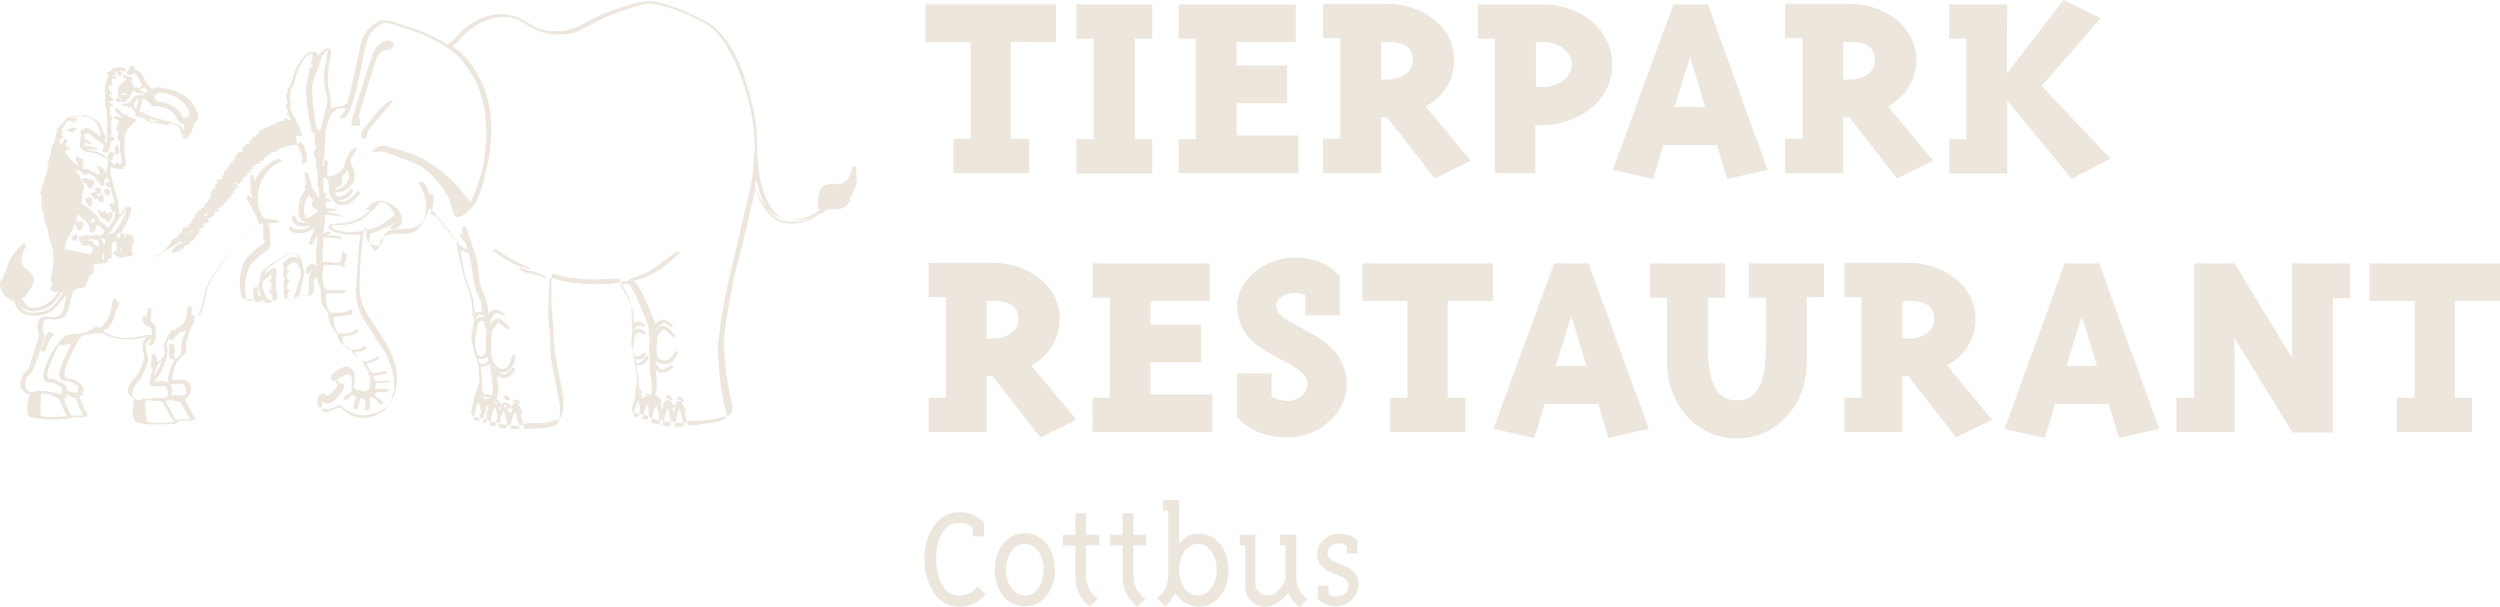 <?xml version="1.0" encoding="utf-8"?>
<!-- Generator: Adobe Illustrator 28.3.0, SVG Export Plug-In . SVG Version: 6.00 Build 0)  -->
<svg version="1.1" id="Ebene_1" xmlns="http://www.w3.org/2000/svg" xmlns:xlink="http://www.w3.org/1999/xlink" x="0px" y="0px"
	 viewBox="0 0 465.2 113" style="enable-background:new 0 0 465.2 113;" xml:space="preserve">
<style type="text/css">
	.st0{fill:#ECE6DD;}
</style>
<path class="st0" d="M172.8,80.4h10.8V70h1.1l8.9,11.4l6.7-3.3l-8.4-10.1c3.4-1.8,5.3-5.1,5.3-8.6c0-6.3-6-10.5-12.4-10.5h-12v6.4
	h3.2V74h-3.2V80.4L172.8,80.4z M183.6,63v-7h1.2c3.5,0,4.7,1.2,4.7,3.5s-2.4,3.5-4.7,3.5C184.8,63,183.6,63,183.6,63z M203.3,80.4
	h22.3v-7h-11.5v-6h9.4v-7h-9.4V56h11v-7h-21.8v6.4h3.2V74h-3.2L203.3,80.4L203.3,80.4L203.3,80.4z M242.9,54.9v3.8h6.4v-7.4
	c-2.4-2.4-4.9-3.4-8.6-3.4c-4.7,0-10.5,3.8-10.5,9c0,4.6,3,7.2,6,8.8l2.9,1.6c2.4,1.3,4.2,2.4,4.2,4.2s-1.9,3.1-3.7,3.1
	c-1.1,0-2-0.3-3-0.8v-4.3h-6.4v8.1c2.3,2.7,5.9,3.8,9.4,3.8c5.7,0,11-4.3,11-10c0-4.1-2.6-7.2-6.3-9.2l-2.9-1.6c-2-1-3.9-2-3.9-3.8
	c0-1.3,1.6-2.3,3.7-2.3C241.9,54.6,242.6,54.8,242.9,54.9L242.9,54.9L242.9,54.9z M269.4,74V56h8.4v-7h-24.3v7h8.4v18h-3.2v6.4h14
	V74H269.4L269.4,74z M285.5,81.5l1.9-6.3h10l1.9,6.3l7.5-1.7L295.6,49h-6.4l-11.3,30.8L285.5,81.5L285.5,81.5L285.5,81.5z
	 M292.4,58.8l2.8,9.3h-5.7L292.4,58.8L292.4,58.8L292.4,58.8z M336.2,67.3v-12h3.2V49h-14v6.4h3.2v8.8c0,5.7-0.9,10.3-5.4,10.3
	s-5.4-4.6-5.4-10.3v-8.8h3.2V49h-14v6.4h3.2v12c0,7.8,5.5,14.2,13,14.2S336.3,75.1,336.2,67.3L336.2,67.3L336.2,67.3z M343.2,80.4
	H354V70h1.1l8.9,11.4l6.7-3.3l-8.4-10.1c3.4-1.8,5.3-5.1,5.3-8.6c0-6.3-6-10.5-12.4-10.5h-12v6.4h3.2V74h-3.2V80.4L343.2,80.4z
	 M354,63v-7h1.2c3.5,0,4.7,1.2,4.7,3.5s-2.4,3.5-4.7,3.5C355.2,63,354,63,354,63z M380.5,81.5l1.9-6.3h10l1.9,6.3l7.5-1.7L390.6,49
	h-6.4L373,79.8L380.5,81.5L380.5,81.5L380.5,81.5z M387.4,58.8l2.8,9.3h-5.7L387.4,58.8L387.4,58.8L387.4,58.8z M408.3,49V74H405
	v6.4h10.8V62.9l10.8,17.6h7.5v-25h3.2V49h-10.8v17.6L415.8,49C415.8,49,408.3,49,408.3,49z M456.8,74V56h8.4v-7h-24.3v7h8.4v18H446
	v6.4h14V74H456.8L456.8,74z"/>
<path class="st0" d="M188.1,25.8v-18h8.4v-7h-24.3v7h8.4v18h-3.2v6.4h14.1v-6.4H188.1L188.1,25.8z M211.2,25.8V7.2h3.2V0.8h-14.1
	v6.4h3.2v18.7h-3.2v6.4h14.1v-6.4H211.2z M219.3,32.2h22.3v-7h-11.5v-6h9.4v-7h-9.4V7.8h11v-7h-21.8v6.4h3.2v18.7h-3.2L219.3,32.2
	L219.3,32.2L219.3,32.2z M246.2,32.2H257V21.8h1.1l8.9,11.4l6.7-3.3l-8.4-10.1c3.4-1.8,5.3-5.1,5.3-8.6c0-6.3-6-10.5-12.4-10.5h-12
	v6.4h3.2v18.7h-3.2V32.2L246.2,32.2z M257,14.8v-7h1.2c3.5,0,4.7,1.2,4.7,3.5s-2.4,3.5-4.7,3.5H257z M287,0.8h-12v6.4h3.2v25h7.5
	v-8.9h1.2c6.8,0,13.1-4.5,13.1-11.3S293.7,0.8,287,0.8L287,0.8L287,0.8z M285.8,7.8h1.2c2.7,0,5.5,1.6,5.5,4.2s-2.8,4.2-5.5,4.2
	h-1.2V7.8L285.8,7.8z M307.6,33.3l1.9-6.3h10l1.9,6.3l7.5-1.7L317.8,0.8h-6.4l-11.3,30.8L307.6,33.3L307.6,33.3L307.6,33.3z
	 M314.5,10.6l2.8,9.3h-5.7L314.5,10.6L314.5,10.6L314.5,10.6z M332.2,32.2H343V21.8h1.1l8.9,11.4l6.7-3.3l-8.4-10.1
	c3.4-1.8,5.3-5.1,5.3-8.6c0-6.3-6-10.5-12.4-10.5h-12v6.4h3.2v18.7h-3.2V32.2L332.2,32.2z M343,14.8v-7h1.2c3.5,0,4.7,1.2,4.7,3.5
	s-2.4,3.5-4.7,3.5H343z M373.5,0.8h-10.8v6.4h3.2v18.7h-3.2v6.4h10.8V18.7l12,14.6l7.2-3.8L379.9,16l11-12.6L384,0l-10.6,13.7
	L373.5,0.8L373.5,0.8L373.5,0.8z"/>
<path class="st0" d="M178.4,97.3c1.1,0,1.7,0.2,2.6,0.8v1.7h2.1v-2.6c-1.4-1.4-2.7-1.9-4.7-1.9c-4.3,0-6.4,4.6-6.4,8.8
	s2.2,8.8,6.4,8.8c2.1,0,3.6-0.7,5-2.3l-1.5-1.5c-0.9,1.2-2,1.7-3.5,1.7c-3,0-4.2-3.6-4.2-6.7S175.2,97.3,178.4,97.3L178.4,97.3
	L178.4,97.3z M190.7,99.2c-3.4,0-5.6,3.1-5.6,6.8s2.1,6.8,5.6,6.8s5.6-3.1,5.6-6.8S194.1,99.2,190.7,99.2L190.7,99.2z M187.2,106
	c0-2.3,1.2-4.8,3.5-4.8s3.5,2.5,3.5,4.8s-1.2,4.8-3.5,4.8S187.2,108.3,187.2,106L187.2,106z M202.1,107.1v-5.6h2.4v-2h-2.4v-4h-2v4
	h-2.3v2h2.3v5.6c0,2.5,0.8,4.2,2.7,5.8l1.5-1.5C202.8,110.3,202.1,109,202.1,107.1L202.1,107.1L202.1,107.1z M210.9,107.1v-5.6h2.4
	v-2h-2.4v-4h-2v4h-2.3v2h2.3v5.6c0,2.5,0.8,4.2,2.7,5.8l1.5-1.5C211.6,110.3,210.9,109,210.9,107.1L210.9,107.1L210.9,107.1z
	 M219.4,101.2V93h-3v2h1v12c0,1.9-0.7,3.2-2.1,4.3l1.5,1.5c0.7-0.5,1.4-1.5,1.9-2.4c0.8,1.2,2.3,2.5,4.3,2.5c3.4,0,5.6-3.1,5.6-6.8
	s-2.1-6.8-5.6-6.8C220.8,99.2,219.4,101.2,219.4,101.2L219.4,101.2L219.4,101.2z M219.4,106c0-2.3,1.2-4.8,3.5-4.8s3.5,2.5,3.5,4.8
	s-1.2,4.8-3.5,4.8S219.4,108.3,219.4,106L219.4,106z M233.6,108.6v-9.1h-2.9v2h1v7.4c0,2.3,1.6,4,3.6,4c2.7,0,4.4-2.6,4.4-2.6
	c0.5,1.1,1.1,1.8,2.1,2.7l1.5-1.5c-1.5-1.1-2.1-2.4-2.1-4.3v-7.7h-3v2h1v6.5c0,0-1.3,2.8-3.3,2.8
	C234.4,110.7,233.6,109.7,233.6,108.6L233.6,108.6L233.6,108.6z M250.6,101.6v1.4h2v-2.3c-0.6-0.7-1.7-1.4-3.5-1.4
	c-2.1,0-4,1.7-4,3.7c0,1.8,0.9,2.9,2.8,3.6l1.2,0.5c1,0.4,1.8,0.8,1.8,2s-1.1,1.9-2.3,1.9c-0.6,0-1.2-0.2-1.4-0.4V109h-2v2.5
	c0.9,0.7,1.9,1.3,3.4,1.3c2.2,0,4.2-1.8,4.2-4s-1.4-3-2.7-3.5l-1.1-0.5c-1-0.4-2-0.8-2-1.9s1.1-1.8,2-1.8
	C249.7,101.1,250.2,101.2,250.6,101.6L250.6,101.6L250.6,101.6z"/>
<path class="st0" d="M159.3,31.2c0-0.1-0.3-0.3-0.4-0.3c-0.1,0-0.2,0.2-0.3,0.3c-0.1,0.1-0.1,0.3-0.1,0.5c-0.4,1.1-0.8,2.1-2,2.5
	c-0.3,0.1-0.5,0.2-0.8,0c0,0-0.1,0-0.1,0c-0.4,0-0.7,0-1.1,0c-1.3,0.2-1.8,0.7-2.1,1.8c-0.1,0.5-0.2,1-0.2,1.6c0,0.3-0.1,0.7,0,1
	c0,0.2,0.2,0.4,0.3,0.6c0,0,0,0-0.1,0c-0.3,0.2-0.5,0.3-0.8,0.5c-1.3,0.7-2.7,1.2-4.3,1.2c-1.1,0-2.1-0.4-2.9-1.2
	c-1-1-1.6-2.2-2.1-3.4c-0.5-1.4-0.9-2.9-1.1-4.5c-0.2-1.2-0.3-2.4-0.3-3.6c0-1.1-0.1-2.2-0.1-3.3c0-1.2-0.2-2.3-0.4-3.5
	c-0.5-2.4-1.1-4.8-1.9-7.1c-0.9-2.7-2.1-5.3-3.9-7.5c-0.8-1-1.7-1.9-2.9-2.6c-0.9-0.5-1.8-1-2.8-1.4c-1.6-0.8-3.3-1.5-5-2
	c-1.3-0.4-2.7-0.7-4.1-0.5c-1,0.1-2,0.4-3,0.7c-2.7,0.8-5.3,1.8-7.8,3.2c-0.9,0.5-1.8,0.9-2.8,1.2c-1,0.4-2.1,0.4-3.2,0.4
	c-1.2,0-2.4-0.3-3.5-0.8c-0.6-0.3-1.2-0.7-1.8-1.1c-1.9-1.1-3.9-1.5-6.1-1.1c-2.8,0.6-5,2-6.8,4.2c-0.4,0.5-0.9,0.8-1.4,1.2
	c-0.1,0.1-0.3,0.1-0.3,0c-0.3-0.2-0.7-0.4-1-0.6c-1.9-1-3.8-2-5.8-2.5c-1.1-0.3-2.2-0.7-3.3-1.1c-0.8-0.2-1.5-0.4-2.3-0.1
	c-1.5,0.6-2.5,1.7-3.2,3.2c-0.4,0.9-0.5,1.8-0.7,2.7c-0.4,2-0.9,3.9-1.3,5.9c-0.2,1.1-0.5,2.1-0.8,3.2c-0.1,0.3-0.2,0.4-0.5,0.6
	c-0.9,0.5-1.9,0.3-2.7,0.7c0-0.3,0.2-0.7,0.1-1c-0.1-0.7-0.2-1.4-0.3-2c-0.2-0.8-0.3-1.5-0.3-2.3c0-0.5,0.1-1.1,0.1-1.6
	c0-0.5,0.1-1.1,0.2-1.6c0.1-0.6,0.3-1.3,0.3-1.9c0-0.7-0.5-1-1.1-0.7c-0.6,0.3-1,0.8-1.3,1.4c0-0.1,0-0.2-0.1-0.3
	c0-0.1-0.1-0.3-0.2-0.4c-0.3-0.2-0.6-0.3-1-0.2c-0.3,0.1-0.6,0.2-0.8,0.4c-0.9,0.7-1.5,1.7-2,2.7c-0.5,1-0.7,2.2-1.1,3.3
	c0,0.1-0.1,0.3-0.3,0.3c-0.1,0-0.2,0.2-0.2,0.3c0,0.1,0,0.2,0,0.4c0,0.2,0.1,0.4-0.2,0.5c-0.1,0-0.1,0.2-0.1,0.3
	c0.1,0.3,0.2,0.7,0.3,1c0,0.1,0,0.2,0,0.3c-0.3,0.4-0.4,0.8-0.1,1.2c0.1,0.1,0.2,0.3,0.2,0.5c-0.3,0.3-0.3,0.3,0,0.6
	c0.1,0.1,0.3,0.3,0.4,0.4c0.1,0.2,0,0.4-0.2,0.5c-0.1,0.1-0.2,0.1-0.3-0.1c-0.3-0.4-0.6-0.3-0.7,0.2c0,0,0,0.1-0.1,0.1
	c-0.3-0.1-0.3-0.1-0.6,0.1c0,0-0.1,0.1-0.2,0.1c-0.3-0.1-0.6,0-0.6,0.4c-0.3-0.2-0.5,0-0.6,0.2c-0.3-0.1-0.4-0.1-0.6,0.4
	c-0.3,0-0.7-0.3-0.8,0.2c-0.4-0.1-0.4,0.2-0.5,0.4c-0.2,0-0.4-0.2-0.6,0.1c-0.1,0.2-0.1,0.4-0.1,0.6c-0.5,0-0.5,0-0.6,0.5
	c-0.5-0.1-0.6,0-0.6,0.4c-0.7,0-0.4,0.5-0.5,0.9c-0.7-0.1-0.8-0.1-0.8,0.5c-0.7,0.1-0.3,0.6-0.4,0.9c-1,0.2-1.1,0.2-1,0.6
	c-0.5,0-0.5,0.1-0.4,0.8c-0.3,0.1-0.7,0.2-0.4,0.7c-0.7,0-0.7,0.1-0.6,0.6c-0.4,0.1-0.5,0.2-0.4,0.6c-0.2,0.1-0.5,0.1-0.6,0.3
	c-0.1,0.2-0.1,0.4-0.1,0.7c-0.4,0.1-0.5,0.2-0.3,0.8c-0.2,0-0.5,0.1-0.7,0.1c-0.4,0-0.5,0.2-0.3,0.5c0,0,0,0.1,0.1,0.2
	c-0.5,0.2-0.6,0.4-0.4,0.8c-0.2,0.3-0.7,0.3-0.7,0.8c0,0,0,0,0,0c-0.2,0.2-0.3,0.4-0.1,0.7c-0.1,0.4-0.7,0.6-0.5,1.1
	c-0.2,0.1-0.4,0.2-0.6,0.4c-0.3,0.2-0.3,0.2-0.2,0.6c-0.4,0.3-0.9,0.6-1.3,0.9c-0.2,0.1-0.3,0.2-0.1,0.4c-0.1,0.2-0.7,0.2-0.4,0.7
	c0,0-0.1,0.1-0.2,0.2c-0.4,0.3-0.5,0.8-0.8,1.2c-0.1,0.2-0.2,0.3-0.5,0.4c-0.2,0-0.5,0.1-0.7,0.2c-0.2,0.1-0.2,0.2,0,0.4
	c-0.1,0.2-0.3,0.3-0.4,0.5c-0.3,0.3-0.6,0.7-1,0.9c-0.6,0.2-0.8,0.8-1.2,1.3c-0.3,0.4-0.6,0.9-1.1,1.2c-0.3,0.2-0.6,0.4-0.9,0.5
	c-0.6,0.3-1.2,0.6-1.9,0.5c-1,0-2-0.4-2.9-0.9c-0.1,0-0.1-0.1-0.1-0.2c0.1-0.6,0.1-1.3,0.4-1.8c0-0.1,0.1-0.1,0.1-0.2
	c0-0.5-0.6-1.1-1.1-1.1c-0.1,0-0.2,0-0.3,0c-0.3-0.2-0.6-0.3-1-0.1c0,0-0.1,0-0.2,0c0-0.1,0-0.1,0.1-0.2c0.4-0.7,0.8-1.4,1.2-2.1
	c0.3-0.6,0.5-1.3,0.7-2c0.1-0.2,0-0.5-0.2-0.6c-0.4-0.2-0.5-0.2-0.8,0c-0.2,0.3-0.5,0.5-0.7,0.8c-0.1,0.2-0.3,0.4-0.4,0.6
	c-0.1-0.1,0-0.2-0.1-0.2c-0.1-0.7-0.1-1.4-0.2-2.1c-0.2-0.9-0.5-1.8-0.8-2.8c-0.2-0.9-0.4-1.7-0.6-2.6c-0.1-0.4,0-0.9,0.1-1.3
	c0.2,0.1,0.4,0.3,0.6,0.3c0.5,0.1,1,0.1,1.4,0.2c0.3,0.1,0.3,0,0.3-0.2c0-0.4,0-0.4,0.3-0.4c0.1,0,0.3-0.1,0.2-0.2
	c-0.2-0.2-0.1-0.3-0.1-0.5c-0.1-0.8-0.2-1.6-0.3-2.5c0.3-0.1,0.3-0.2,0.1-0.4c-0.1-0.1-0.1-0.2-0.1-0.3c0-0.4,0.1-0.7,0.1-1.1
	c0-1,0.4-1.9,1.2-2.6c0.3-0.3,0.7-0.6,1.1-1c-0.5-0.2-1-0.5-1.6-0.5c0,0,0,0,0,0c-0.1-0.4-0.4-0.5-0.7-0.5c-0.1,0-0.3,0-0.4-0.1
	c-0.2-0.2-0.4-0.5-0.6-0.7c-0.1-0.1-0.3-0.3-0.4-0.4c-0.1,0-0.2,0-0.3,0c-0.1,0.1-0.1,0.2-0.1,0.4c0,0.1,0.1,0.2,0.1,0.3
	c0.4,0.4,0.8,0.7,1.2,1.1c-0.1,0-0.2,0-0.3,0c-0.3-0.1-0.6-0.2-0.9-0.3c-0.2-0.1-0.3,0-0.4,0.1c-0.1,0.2,0,0.2,0.1,0.3
	c0.3,0.1,0.7,0.3,1,0.4c-0.2,0.6-0.6,1.2-0.5,1.9c0.1,0,0.2,0.1,0.3,0.1c0,0.6-0.1,1.1-0.1,1.7c0.2,0,0.3,0.1,0.5,0.1
	c0,0.2-0.1,0.5-0.1,0.7c0,0.9,0,1.7,0.3,2.6c0.1,0.2,0,0.5,0,0.7c0,0.2-0.2,0.4-0.5,0.4c0-0.3-0.3-0.4-0.4-0.4
	c-0.2,0-0.3,0.3-0.5,0.5c-0.2-0.3-0.5-0.6-0.7-0.9c0.1,0,0.1-0.1,0.2-0.1c0.4,0.1,0.3-0.1,0.3-0.4c0-0.3,0.2-0.6,0.5-0.6
	c0.1,0,0.3,0,0.4,0c0.3,0,0.3,0,0.3-0.3c-0.1-0.3-0.1-0.6-0.1-0.9c0-0.2-0.2-0.5-0.4-0.4c-0.2,0-0.3,0.2-0.3,0.4c0,0.1,0,0.2,0,0.4
	c0,0.2,0,0.4,0,0.7c-0.2-0.1-0.3-0.2-0.5-0.3c-0.1,0-0.2,0-0.3,0c-0.1,0-0.2,0.1-0.3,0.2c-0.2,0.1-0.3,0.3-0.2,0.6
	c0,0.1,0,0.2,0,0.4c-0.3-0.2-0.6-0.5-0.9-0.7c-0.3-0.2-0.6-0.3-1-0.5c-0.2-0.1-0.5-0.2-0.7-0.2c-0.4-0.1-0.8-0.2-1.1-0.3
	c0,0-0.1,0-0.1-0.1c0.4,0,0.7,0.1,1,0.1c0.3,0.1,0.6,0.2,1,0c-0.8-0.6-1.7-0.6-2.6-0.8c0-0.2,0.1-0.3,0.1-0.5
	c0.4,0.2,0.9,0.5,1.4,0.2c-0.3-0.2-0.6-0.3-0.9-0.5c-0.3-0.2-0.6-0.3-0.9-0.5c0.3,0,0.4,0,0.3-0.3c-0.1-0.2-0.1-0.3,0.1-0.4
	c0.2-0.1,0.4-0.2,0.7-0.1c0.3,0.2,0.6,0.4,0.9,0.7c0.7,0.5,1.4,1,2.1,1.5c-0.3,0.3-0.5,0.6-0.4,1.2c0.2,0,0.3,0,0.5,0.1
	c0.2,0,0.3,0,0.5,0c0,0,0-0.2,0.1-0.3c0-0.1,0.1-0.1,0.1-0.2c0.1-0.2,0.1-0.3,0.2-0.5c0.1-0.4,0.1-0.9,0.1-1.2c0.3,0,0.5,0,0.7-0.1
	c0,0,0.1-0.3,0-0.4c-0.2-0.1-0.4-0.3-0.6-0.1c0-0.6,0-1.3,0-2c0,0,0-0.1,0-0.1c0-0.1,0-0.1,0-0.2c0-0.4-0.2-0.7,0.1-1.1
	c0.1-0.1,0.2-0.2,0-0.4c-0.3-0.3-0.4-0.4-0.2-0.6c-0.1-0.5-0.2-0.9-0.3-1.3c0.2-0.1,0.5-0.2,0.9-0.3c-0.2-0.1-0.4-0.2-0.6-0.4
	c-0.1-0.1-0.4-0.2-0.3-0.4c0.2,0,0.4,0,0.5,0c0.1,0,0.2,0,0.3-0.1c0-0.1,0-0.2-0.1-0.3c-0.1-0.1-0.2-0.1-0.2-0.2
	c-0.2-0.1-0.4-0.3-0.5-0.6c0.1,0,0.2,0,0.4,0c0.1,0,0.2-0.1,0.2-0.1c0,0,0-0.2-0.1-0.2c-0.3-0.3-0.5-0.7-0.5-1.1
	c0-0.2,0.1-0.3,0.3-0.2c0.2,0.1,0.2,0,0.2-0.2c0-0.3,0-0.6,0-0.9c0-0.2,0.2-0.4,0.4-0.3c0.2,0,0.4,0.1,0.7-0.1
	c-0.2-0.1-0.3-0.2-0.5-0.3c-0.1-0.1-0.3-0.1-0.5-0.1c0.2-0.2,0.4-0.1,0.6-0.1c0.1,0,0.1-0.1,0.2-0.1c0-0.1-0.1-0.1-0.1-0.2
	c-0.1-0.1-0.2-0.2-0.3-0.2c0,0,0-0.1,0-0.1c0.1,0,0.2-0.1,0.3,0c0.2,0.2,0.3,0.4,0.5,0.6c0,0,0,0.1-0.1,0.1c0.1,0,0.3,0,0.4,0
	c0.1,0,0.2-0.1,0.3-0.1c0-0.1-0.1-0.3-0.1-0.4c0-0.1-0.2-0.2-0.2-0.3c0-0.1,0.1-0.2,0.2-0.3c0,0.3,0.2,0.4,0.4,0.3c0,0,0.1,0,0.1,0
	c0.2,0.1,0.2-0.1,0.3-0.2c0-0.1,0-0.3-0.1-0.3c-0.1-0.1-0.3-0.1-0.5-0.2c-0.3-0.1-0.6-0.2-0.9,0c-0.2,0.1-0.4,0.1-0.6,0
	c-0.1-0.1-0.3,0-0.3,0.1c0,0.2-0.2,0.3-0.3,0.4c-0.1,0.1-0.2,0.2-0.3,0.2c0,0-0.1,0.1-0.1,0.1c-0.3-0.1-0.4,0.1-0.4,0.3
	c0.1,0.1,0.2,0.1,0.4,0.2c-0.1,0.2-0.2,0.3-0.3,0.4c0,0.1,0,0.1,0,0.2c0,0.2,0,0.4-0.1,0.5c-0.3,0.4-0.4,0.8-0.3,1.3
	c0,0.1,0,0.3-0.1,0.4c0,0.2-0.1,0.4,0,0.6c0,0.2,0.1,0.4,0.1,0.6c-0.1,0.3-0.1,0.6,0,1c0,0,0,0.1,0,0.2c-0.1,0.3-0.1,0.6,0.1,0.9
	c0.1,0.4,0.3,0.7,0.1,1.1c0.1,0.1,0.1,0.2,0.1,0.2c0,0.5,0,1,0.1,1.5c0,0.3-0.1,0.6-0.1,0.9c0.1,1,0,1.9,0,2.9
	c-0.4-0.1-0.5-0.3-0.4-0.7c0.2,0,0.3,0,0.2-0.3c-0.2-0.6-0.5-1.1-0.7-1.7c-0.2-0.6-0.5-1.1-1.1-1.5c-0.6-0.4-1.3-0.7-2-1
	c-0.1,0-0.2,0-0.3,0c-0.2,0.2-0.4,0.2-0.6,0.2c-0.4,0-0.8,0-1.2,0c-0.3,0-0.7,0.1-1,0.2c-0.6,0.2-0.8,0.8-1.2,1.2
	c-0.3,0.3-0.6,0.6-0.9,0.9c-0.1,0.1-0.1,0.2-0.2,0.3c0.2,0,0.2,0.1,0.2,0.2c-0.2,0.5-0.5,1-0.4,1.5c0,0.1-0.1,0.2-0.1,0.3
	c-0.2,0.4-0.5,0.9-0.6,1.3c-0.1,0.4-0.1,0.8-0.2,1.2c-0.1,0.4-0.2,0.7-0.3,1.1c-0.1,0.3-0.3,0.6-0.4,0.8C9,30.5,9.1,30.6,9,30.8
	c-0.1,0.4-0.2,0.8-0.3,1.2c-0.4,1.3-0.8,2.6-1.3,4c0.1,0,0.2,0.1,0.3,0.1c0,0.2,0,0.5,0,0.7c-0.1,0.9,0,2,0.4,2.8c0,0,0,0.1,0,0.1
	c0.1,0.6,0.1,1.2,0.3,1.7c0.1,0.3,0.2,0.7,0.4,1c0.2,0.3,0,0.7,0.2,1s0.1,0.8,0.2,1.2c0,0.1,0,0.2,0.1,0.2c0.2,0.1,0.2,0.2,0.2,0.4
	c0.1,0.6,0.4,1.3,0.4,1.9c0.1,0.8,0.1,1.7,0,2.5c-0.1,0.7-0.3,1.4-0.4,2.1c-0.1,0.5,0,0.8,0.3,1c-0.1,0.2-0.2,0.4-0.3,0.6
	c-0.2,0.5,0,0.9,0.6,1c0.2,0,0.5,0,0.7,0c0,0.1,0,0.1,0,0.1c-0.7,1.1-1.6,2-2.8,2.5c-0.7,0.3-1.5,0.5-2.3,0.3
	c-0.8-0.2-1.2-0.9-1.6-1.7c0.5-0.2,0.8-0.5,1-0.9c0.2-0.3,0.3-0.5,0.5-0.8c0.2-0.3,0.4-0.5,0.5-0.9c0.4-0.9,0.1-1.7-0.5-2.2
	c-0.4-0.3-0.6-0.8-1.1-0.9c0,0,0,0-0.1-0.1c-0.3-0.7-0.6-1.4-0.3-2.1c0.2-0.6,0.5-1.3,0.7-1.9c0-0.1,0.1-0.2,0-0.2
	c-0.2-0.2-0.5-0.2-0.7,0c-0.3,0.3-0.6,0.6-0.9,0.9c-0.6,0.6-1.1,1.3-1.4,2.1c-0.2,0.5-0.5,1.1-0.7,1.7c-0.2,0.5-0.3,1.1-0.6,1.6
	C0,52.3-0.1,52.8,0,53.3c0.2,1.2,1,1.9,2,2.5c0.1,0,0.2,0.1,0.3,0.1c0.3,0,0.3,0.2,0.4,0.4c0.4,1.2,1.1,2,2.3,2.3
	c0.9,0.2,1.9,0.2,2.8,0c1.1-0.2,2-0.7,2.7-1.5c0.6-0.6,1.1-1.3,1.7-2c0.1-0.1,0.1-0.2,0.2-0.3c0,0.1,0,0.2,0,0.2
	c-0.2,0.8-0.4,1.7-0.6,2.5c-0.2,1-0.9,1.5-1.9,1.5c-0.5,0-1-0.1-1.5-0.1c-0.6,0-1.2,0.4-1.3,1c-0.2,0.6-0.1,1.3,0,1.9
	c0.1,0.4,0.2,0.8,0,1.2c-0.5,1.5-0.9,2.9-1.4,4.4C5.6,67.9,5.4,68.5,5,69c-0.3,0.3-0.6,0.6-0.8,1c-0.4,0.7-0.6,1.5-0.2,2.3
	c0.3,0.6,0.8,0.9,1.5,1.1c0,0.1,0,0.3-0.1,0.4c-0.3,0.9-0.4,1.9-0.3,2.9c0,0.5,0.2,0.9,0.8,1c0.8,0.1,1.6,0.3,2.4,0.3
	c1.1,0.1,2.2,0,3.3,0c0.4,0,0.8,0,1.2-0.1c0.1,0,0.3-0.1,0.4-0.1c0.1,0,0.3-0.1,0.4-0.1c0.7-0.1,1.5,0,2.2-0.1
	c0.5-0.1,0.6-0.2,0.4-0.6c-0.5-0.9-0.9-1.8-1.3-2.8c-0.1-0.2-0.1-0.4,0.1-0.6c0.3,0.1,0.4,0,0.4-0.3c0-0.2-0.1-0.5,0.2-0.7
	c0,0,0-0.1,0-0.1c-0.2-0.3-0.2-0.8-0.5-1c-0.8-0.6-1.6-1.1-2.6-1.1c-0.2,0-0.4-0.1-0.4-0.3c-0.1-0.2-0.1-0.4-0.1-0.6
	c0-0.3,0.1-0.7,0.2-1c0.6-1.8,1.4-3.4,2.3-5c0.3-0.5,0.5-1,1.1-1.1c0.3-0.1,0.7-0.2,1-0.2c0.7-0.1,1.4-0.2,2.1-0.2
	c0.1,0,0.2,0,0.3,0c1.2,0.6,2.4,1,3.7,1.1c1.1,0.1,2.1,0.1,3.2-0.1c0.5-0.1,0.9-0.2,1.4-0.3c0,0.1,0,0.1-0.1,0.1
	c-0.8,0.9-0.9,1.9-0.5,2.9c0.1,0.4,0.2,0.7,0.1,1.1c-0.3,1.1-0.7,2-1.3,3c-0.1,0.2-0.3,0.4-0.5,0.6c-0.5,0.5-0.9,1.1-1.1,1.8
	c-0.2,0.7,0,1.2,0.5,1.6c0.2,0.1,0.4,0.2,0.5,0.4c0,0.3,0,0.6,0,0.8c-0.2,1-0.3,2,0,3c0.1,0.3,0.3,0.5,0.6,0.6
	c0.8,0.3,1.6,0.3,2.4,0.4c0.3,0,0.6,0,0.9,0c1,0,2-0.1,3-0.1c0.3,0,0.6,0,1-0.1c0.2-0.1,0.4-0.2,0.4-0.5c0.3,0,0.5,0,0.7,0
	c0.7,0,1.3-0.1,2-0.1c0.3,0,0.5-0.2,0.4-0.5c0-0.1-0.2-0.2-0.2-0.3c-0.3-0.5-0.6-1-0.9-1.6c-0.3-0.5-0.5-1-0.8-1.5
	c0.2-0.1,0.3-0.2,0.4-0.3c0.1-0.1,0.1-0.1,0.2-0.2c0.5-0.6,0.6-1.2,0.5-1.9c-0.1-0.7-1-1.4-1.8-1.3c-0.5,0.1-0.9,0.1-1.4,0.1
	c-0.1,0-0.2-0.1-0.2-0.2c0-0.2,0-0.5,0-0.7c0.1-0.6,0.3-1.1,0.5-1.7c0.2-0.7,0.7-1.3,1.3-1.8c0.6-0.4,1-1.2,0.7-2.2
	c0-0.1,0-0.2,0-0.3c0.4-1.5,0.9-3,1.7-4.3c0.1-0.1,0.1-0.3,0.2-0.3c0.8-0.6,1.2-1.5,1.4-2.5c0.2-1,0.4-2,0.7-3
	c0.3-1.1,1-2.1,1.6-3.1c1.4-2.1,3-4,4.7-5.8c0.8-0.9,1.7-1.7,2.6-2.6c0.4-0.4,0.9-0.7,1.5-0.5c0,0.2-0.1,0.4-0.1,0.6
	c0.1,0,0.2,0.1,0.2,0.1c-0.1,0.2-0.1,0.4-0.2,0.6c0.1,0,0.2,0.1,0.2,0.1c0,0.2-0.1,0.4-0.1,0.5c0.1,0.2,0,0.3,0,0.5
	c0,0.1-0.1,0.2-0.1,0.4c0.2,0,0.3,0,0.4,0.1c0,0.4-0.2,0.7-0.5,0.9c-0.5,0.4-1.1,0.8-1.6,1.2c-1,0.8-1.7,1.7-2.1,2.9
	c-0.4,1.3-0.6,2.6-0.4,4c0,0.5,0.2,0.9,0.3,1.4c0.1,0.4,0.3,0.6,0.7,0.7c0.5,0.1,1,0.1,1.5-0.2c0,0.2,0.1,0.3,0.1,0.4
	c0,0.3,0.2,0.3,0.4,0.3c0,0,0.1,0,0.2,0c0.2-0.1,0.5-0.2,0.7-0.2c0,0,0.1,0,0.2,0.1c0.6,0.4,1.3,0.4,1.8,0c0.2-0.2,0.3-0.2,0.5-0.2
	c0.3,0,0.5-0.1,0.5-0.5c0-0.3,0-0.6-0.1-0.9c0-0.2-0.1-0.5-0.2-0.7c0,0,0.1-0.1,0.1-0.2c0-0.5,0-0.9,0-1.4c0-0.1-0.1-0.3-0.1-0.3
	c0.3-0.6,0.1-1.1,0.1-1.7c0-0.1-0.1-0.1-0.1-0.2c-0.2-0.2-0.4-0.2-0.7,0c-0.4,0.3-0.9,0.6-1.3,0.8c0.1-0.6,0.5-0.9,0.9-1.2
	c0.7-0.5,1.5-1,2.2-1.5c0.7-0.4,1.5-0.8,2.3-1.1c0.1,0,0.2,0,0.3,0.1c0.2,0.3,0.4,0.7,0.6,1c-0.3-0.1-0.6-0.2-0.8-0.3
	c-0.8,0-1.4,0.3-1.9,0.8c-0.4,0.4-0.3,1.1,0,1.4c-0.3,0.4-0.1,0.8-0.2,1.2c0,0.2,0,0.5,0.3,0.5c-0.3,0.6-0.3,1.6,0,1.9
	c-0.3,0.5-0.2,1.1-0.1,1.7c0,0.3,0.2,0.3,0.5,0.4c1,0,1.8-0.2,2.4-1c0.5,0.3,1,0.3,1.6,0.3c0.5,0,0.9-0.3,1-0.8
	c0.1-0.4,0.1-0.8,0-1.3c-0.1-0.5,0.2-1.1,0.6-1.4c0,0.2,0,0.3,0.1,0.5c0.1,0.6,0.2,1.3,0.6,1.8c0,0.1,0,0.2,0,0.2c0,0.4,0,0.9,0,1.3
	c0,1,0.3,1.8,1.1,2.5c0.2,0.2,0.3,0.4,0.3,0.7c0,0.3,0,0.6,0.1,0.9c0.2,0.8,0.5,1.6,1.1,2.2c0.3,0.3,0.4,0.6,0.5,0.9
	c0.1,0.9,1,1.9,1.9,2c0.3,0,0.4,0.2,0.5,0.4c0.4,0.8,0.9,1.4,1.7,1.8c0.1,0.1,0.2,0.2,0.3,0.3c0.3,0.5,0.6,1,0.9,1.5
	c0.2,0.3,0.7,0.6,0.4,1.1c0,0,0,0.1,0,0.1c0.2,0.2,0.3,0.5,0.5,0.8c-0.2,0.4-0.3,0.8-0.2,1.3c0,0,0,0.1,0,0.2
	c-0.1,0.2-0.2,0.4-0.3,0.6c-0.2,0-0.3,0-0.4,0.1c-0.3,0.2-0.5,0.2-0.8,0c-0.2-0.1-0.4-0.1-0.5-0.1c-0.2,0.1-0.3,0-0.5-0.1
	c-0.1-0.1-0.2-0.1-0.3-0.2c-0.2-0.1-0.2-0.2-0.2-0.4c0.1-0.7,0.2-1.3,0.2-2c0-1.2-1.1-1.9-2-1.6c-0.5,0.2-0.9,0.4-1.3,0.6
	c-0.4,0.3-0.8,0.6-1,1.1c-0.2,0.6,0,0.9,0.6,0.9c0.3,0,0.6,0,0.9,0c-0.5,1.2-1.3,2.2-2.4,2.8c-0.2-0.3-0.5-0.6-0.8-0.5
	c-0.2,0.1-0.5,0.3-0.7,0.5c-0.3,0.5-0.3,1-0.2,1.6c0,0.2,0.2,0.4,0.4,0.5c0.3,0.1,0.7,0.2,1,0.3c0.9,0.1,1.7-0.3,2.4-0.7
	c0.2-0.1,0.2-0.1,0.4,0c0.5,0.4,1,0.8,1.5,1.1c1.1,0.6,2.3,0.9,3.5,0.7c0.8-0.1,1.7-0.3,2.4-0.7c1.1-0.5,1.9-1.4,2.4-2.4
	c0.9-1.8,0.9-3.6,0.6-5.5c-0.2-1.4-0.8-2.7-1.4-3.9c-0.4-0.9-1-1.7-1.5-2.5c-0.8-1.2-1.6-2.4-2.4-3.7c-1-1.6-1.5-3.3-1.5-5.2
	c0-1.1,0.1-2.2,0.1-3.3c0-0.5,0.1-1.1,0.1-1.7c0.1-1,0.2-1.9,0.3-2.9c0.1-0.9,0.3-1.8,0.4-2.7c0-0.3,0.2-0.3,0.4-0.4
	c0,0.4-0.1,0.8-0.1,1.3c0,1.2,0.9,2.1,2.1,2.1c0.6,0,1-0.5,1.1-1c0.1-1.3,0.9-1.9,2-2c0.8-0.1,1.7,0,2.5-0.1c0.2,0,0.4,0,0.7-0.1
	c1.5-0.3,2.4-1.3,3-2.7c0.2-0.3,0.2-0.7,0.4-1.1c0.3,0.3,0.6,0.5,0.9,0.8c1.3,1.6,2.6,3.2,3.8,4.8c0.1,0.2,0.3,0.3,0.3,0.5
	c0.2,1.1,0.3,2.2,0.6,3.2c0.3,1.3,0.5,2.6,0.9,3.8c0.4,1.4,1.1,2.7,1.3,4.1c0.1,0.8,0.3,1.5,0.2,2.3c0,0.3,0.1,0.6,0.2,0.8
	c0.1,0.3,0.1,0.5,0.1,0.8c-0.1,0.7-0.3,1.5-0.4,2.2c-0.2,1,0,2,0.4,3c0,0.1,0,0.2,0,0.3c0,0.4,0.1,0.7,0.3,1.1
	c0.1,0.2,0.3,0.4,0.3,0.6c0.1,0.6,0.2,1.3,0.3,1.9c0.1,0.5,0,1,0.1,1.4c0.1,0.4,0,0.8-0.1,1.1c-0.2,0.6-0.4,1.1-0.6,1.7
	c-0.3,1.1-0.5,2.3-0.8,3.4c-0.1,0.5,0,0.8,0.3,0.9c0.2,0.1,0.4,0.2,0.7,0.2c0.6,0.2,1.2,0.3,1.7,0.4c0.1,0,0.1,0,0.2,0.1
	c0.2,0.3,0.6,0.4,0.9,0.4c0.4,0.1,0.8,0.1,1.2,0.2c0.4,0.1,0.7,0.3,1.1,0.3c0.7,0,1.3,0.2,1.9,0.2c0.5,0.1,1.1,0.1,1.5-0.2
	c0.3-0.2,0.6-0.2,0.9-0.2c0.9-0.1,1.8-0.1,2.7-0.1c0.3,0,0.5,0.1,0.8,0c0.7-0.2,1.5-0.4,2.2-0.6c0.2-0.1,0.4-0.2,0.5-0.4
	c0.1-0.3,0.3-0.6,0.4-1c0.2-1,0.2-1.9,0.1-2.9c-0.2-1-0.4-2.1-0.6-3.1c-0.2-1.2-0.5-2.4-0.7-3.7c-0.2-1-0.3-1.9-0.4-2.9
	c-0.1-1.1-0.1-2.2-0.1-3.2c0-0.2,0-0.5-0.1-0.8c-0.1-1.3-0.2-2.6-0.3-3.8c0-0.8,0-1.5,0-2.3c0-1,0-2,0.1-3.1
	c1.5,0.4,2.9,0.8,4.4,0.9c1.1,0.1,2.1,0.2,3.2,0.2c0.9,0,1.9-0.1,2.8-0.1c0.6,0,1.2-0.1,1.8-0.1c0.2,0,0.2,0,0.3,0.1
	c0.6,1.1,1.2,2.1,1.7,3.2c0.4,0.8,0.7,1.7,0.6,2.7c0,0.4,0.1,0.8,0.1,1.2c0,0.4,0.1,0.9,0,1.3c-0.1,0.3,0,0.6,0,0.9
	c0,0.1,0.1,0.2,0.1,0.3c-0.1,0.6-0.1,1.2-0.2,1.7c-0.1,0.5-0.1,1.1,0.2,1.6c0.1,0.1,0.1,0.3,0.1,0.4c-0.1,0.3,0,0.6,0.1,0.9
	c0.1,0.2,0.1,0.5,0.1,0.8c0,0.1,0,0.2,0,0.2c0.1,0.5,0.2,1,0.3,1.5c0.2,0.8,0.2,1.6,0.2,2.4c-0.1,0.6-0.1,1.3-0.2,1.9
	c-0.1,0.4-0.1,0.9-0.2,1.3c-0.1,0.5-0.3,1-0.4,1.5c-0.2,0.9-0.2,0.9,0.8,1.2c0.8,0.2,1.6,0.4,2.2,0.5c0.2,0.2,0.3,0.4,0.4,0.4
	c0.3,0.1,0.7,0.2,1,0.3c0.3,0.1,0.6,0,0.9,0.1c0.5,0.2,1,0.3,1.5,0.3c0.3,0,0.7-0.1,1,0c0.6,0.2,1.2,0.2,1.8,0.2
	c0.3,0,0.6-0.2,0.9-0.3c0.1-0.1,0.2-0.1,0.3-0.1c0.4,0,0.7,0,1.1,0c1.1-0.1,2.2-0.1,3.3-0.3c0.8-0.2,1.6-0.4,2.4-0.6
	c0.6-0.2,0.9-0.6,1-1.1c0-0.4,0-0.7-0.1-1.1c-0.3-1.4-0.6-2.8-0.8-4.2c-0.2-1-0.3-1.9-0.4-2.9c-0.1-1-0.2-2-0.3-3.1
	c-0.1-1.5,0.1-3,0.3-4.4c0.2-1.2,0.4-2.4,0.6-3.6c0.2-1.5,0.5-3,0.8-4.4c0.4-2,1-4.1,1.5-6.1c0.5-2,1-4,1.4-5.9
	c0.4-1.8,0.8-3.6,1.3-5.4c0,0,0,0,0,0c0,0,0,0.1,0.1,0.1c0.5,1.2,1.1,2.4,2,3.4c1.1,1.2,2.4,2,4.1,2.2c1.1,0.1,2.2,0.1,3.3-0.2
	c1.3-0.3,2.6-0.8,3.7-1.6c0.1-0.1,0.2-0.1,0.3-0.1c0.4,0,0.9,0,1.3,0c1.2,0,2.2-0.5,2.8-1.6c0.1-0.2,0.1-0.3-0.1-0.4
	c0.6-0.9,0.9-1.9,1.3-2.8C159.4,33.9,159.4,32.5,159.3,31.2L159.3,31.2L159.3,31.2z M38.8,39.8c-0.3,0.2-0.7,0.4-1,0.6
	C38.1,40.1,38.2,39.5,38.8,39.8L38.8,39.8z M35.6,42.9c0.1,0,0.2,0.1,0.3,0.2c-0.1,0-0.3,0.1-0.4,0.1c-0.2,0.1-0.3,0.2-0.4,0.3
	c-0.1,0.1-0.2,0.1-0.3,0.2C35,43.4,35.3,43.2,35.6,42.9C35.6,42.9,35.6,42.9,35.6,42.9z M23.2,44.2c0-0.3-0.1-0.6-0.1-0.9
	C23.5,43.3,23.5,43.8,23.2,44.2L23.2,44.2z M22.5,46.1c0,0.2,0.1,0.4,0.1,0.6C22.3,46.4,22.3,46.2,22.5,46.1L22.5,46.1z M22,44.2
	c-0.2,0-0.2-0.1-0.2-0.3c0-0.1,0-0.2,0-0.4c0,0,0,0,0.1,0c0.1,0,0.3-0.1,0.4-0.2c0,0.2,0.1,0.4,0.1,0.6C22.4,44.2,22.2,44.2,22,44.2
	L22,44.2L22,44.2z M23.5,38.8C23.5,38.8,23.6,38.8,23.5,38.8c0,0.3-0.1,0.6-0.2,0.9c-0.4,1.1-1,2.1-1.6,3c-0.2,0.4-0.5,0.7-1,0.7
	c-0.2,0-0.4,0.2-0.7,0.3c0-0.1,0-0.1,0.1-0.2c0.6-0.3,0.8-0.9,1.1-1.4C22,41,22.7,39.9,23.5,38.8L23.5,38.8L23.5,38.8z M20.3,33.9
	c0,0-0.2,0.1-0.2,0.1c-0.1-0.1-0.3-0.1-0.4,0c-0.1,0.1-0.1,0.3,0,0.4c0.2,0.2,0.3,0.5,0.7,0.4c0,0,0.2,0.1,0.2,0.2
	c0.2,0.9,0.5,1.7,0.7,2.6c0,0.1,0,0.2,0.1,0.2c-0.1,0-0.3,0-0.5,0.1c-0.3-0.2-0.5-0.1-0.6,0c0.2,0.4,0.3,0.8,0.4,1.1
	c0.1,0.4,0.1,0.4,0.5,0.4c0.1,0,0.1,0,0.2,0.1c0.2,1.2-0.7,1.9-1.2,2.9c-0.1-0.1-0.2-0.2-0.3-0.2c-0.4-0.4-0.8-0.8-1.3-1
	c-0.1,0-0.1-0.2-0.2-0.3c-0.1-0.2-0.1-0.5-0.3-0.6c-0.7-0.8-1.4-1.5-2.2-2c-0.2-0.2-0.5-0.4-0.8-0.2c0.1-0.3,0.1-0.6,0.2-0.8
	c0-0.5,0-1,0.1-1.5c0-0.1,0-0.2,0.1-0.3c0.1-0.1,0.1-0.4,0.1-0.7c-0.1-0.5-0.3-0.9-0.5-1.4c0.4,0.2,0.5,0.8,1.1,0.8
	c-0.1,0.5,0.4,1,0.9,0.9c0,0,0.1-0.1,0.1-0.1c0-0.3,0.2-0.6,0.3-0.9c0-0.2,0-0.4,0-0.5c-0.1-0.1-0.3-0.3-0.6-0.1
	c-0.1,0-0.3-0.1-0.5-0.2c-0.2-0.2-0.5-0.3-0.7,0c-0.4-0.2-0.6-0.1-0.8,0.1c0-0.1,0-0.2,0-0.3c0-0.1,0-0.2,0-0.2
	c-0.3-0.4-0.7-0.9-1-1.3c-0.1-0.1-0.1-0.2-0.1-0.2c0,0,0.1,0,0.1,0c0,0.1,0.1,0.1,0.1,0.2c0.1,0,0.1,0.1,0.2,0.1
	c0.6-0.1,0.9,0.4,1.3,0.7c0.1,0.1,0.6,0.2,0.7,0.1c0.1,0,0.1-0.2,0.1-0.3c0.6,0.2,1.2,0.5,1.6,1.1c0.1,0.2,0.2,0.5,0.5,0.5
	c0.1,0,0.2,0.3,0.2,0.5c0.1,0.2,0.6,0.4,0.7,0.2c0.1-0.1,0.1-0.3,0.1-0.5c0-0.2,0-0.4,0-0.6c0.2,0,0.4-0.2,0.6-0.5
	C20.1,33.1,20.2,33.5,20.3,33.9L20.3,33.9L20.3,33.9z M19.2,45.5c0.1-0.5-0.2-0.8-0.5-1.1c0.6-0.1,0.8,0,0.9,0.5
	C19.7,45.2,19.5,45.5,19.2,45.5L19.2,45.5L19.2,45.5z M19.3,48.3c0,0.1-0.1,0.1-0.1,0.2c0,0,0,0-0.1-0.1c-0.1-0.9,0-1.3,0.2-1.4
	c0,0,0,0.1,0,0.1C19.3,47.5,19.3,47.9,19.3,48.3L19.3,48.3L19.3,48.3z M17,41c0.1-0.1,0.2-0.2,0.4-0.4c0,0.1,0.1,0.2,0.2,0.3
	c0,0.1,0.1,0.3,0.1,0.4c-0.3,0-0.6,0.3-0.9,0C16.9,41.2,17,41.1,17,41C17.1,41,17.1,41,17,41L17,41L17,41z M11,55.6
	c-0.6,0.8-1.2,1.5-2.1,2c-0.5,0.3-1,0.5-1.6,0.5c-0.4,0-0.9,0.1-1.3,0.1c-0.5,0-1-0.1-1.5-0.4c-0.2-0.2-0.5-0.5-0.7-0.7
	c0.5,0.2,0.8,0.5,1.2,0.6c1,0.4,2,0.2,3-0.1c0.8-0.3,1.6-0.8,2.1-1.4c0.5-0.5,0.9-1.1,1.3-1.7c0.1-0.1,0.1-0.1,0.2-0.2
	c0,0,0.1,0.1,0.1,0.1C11.5,54.8,11.3,55.2,11,55.6L11,55.6L11,55.6z M12.2,27.1c0.1-0.2,0.2-0.5,0.3-0.8c0.1-0.2,0.1-0.3-0.1-0.3
	c-0.2-0.1-0.4-0.2-0.5,0c-0.1,0.3-0.2,0.7-0.4,1c0,0,0,0.1-0.1,0.1c-0.1-0.4-0.3-0.7-0.4-1.1c0.5,0,0.6-0.4,0.9-0.5
	c-0.1-0.2-0.5-0.1-0.4-0.5c0-0.2,0.1-0.4,0.2-0.6c-0.1-0.1-0.2-0.1-0.3-0.2c0.2-0.2,0.3-0.5,0.5-0.7c0.2-0.3,0.4-0.6,0.6-0.9
	c0.1-0.2,0.2-0.2,0.4-0.1c0.4,0.1,0.8,0.2,1.2,0.2c0.1,0,0.2,0,0.2-0.1c-0.1-0.1-0.3-0.2-0.4-0.3c0.2,0,0.4,0,0.7,0
	c-0.4-0.4-0.8-0.5-1.4-0.3c0,0,0,0,0-0.1c0.3-0.1,0.6-0.2,0.9-0.2c0.6,0,1.3,0,1.9,0c0.1,0,0.1,0,0.2,0c0.3,0.2,0.7,0.3,1,0.5
	c0.6,0.3,0.9,1,1.1,1.5c0.1,0.3,0.3,0.6,0.4,0.9c0.1,0.1,0.1,0.2,0,0.4c-0.1,0.1-0.1,0.2-0.1,0.3c-0.5-0.4-1-0.7-1.5-1.1
	c-0.2-0.2-0.5-0.2-0.8-0.4c0,0-0.1,0-0.1,0c-0.3,0.1-0.5,0.1-0.8,0.2c-0.4,0.1-0.5,0.5-0.4,0.9c0,0.1,0.1,0.1,0.1,0.2
	c-0.1,0.3-0.1,0.6-0.1,0.9c-0.1,0.3-0.1,0.6-0.1,1c0,0.2,0,0.5,0.2,0.6c0.1,0.1,0.2,0.3,0.4,0.4c0.3,0.2,0.6,0.3,1,0.3
	c0.6,0.1,1.1,0.2,1.7,0.4c0.5,0.2,1,0.5,1.6,0.8c0.3,0.1,0.4,0.3,0.3,0.6c-0.1,0.5-0.1,1-0.2,1.5c0,0.2-0.2,0.4-0.4,0.7
	c0.1-0.4-0.2-0.5-0.4-0.6c0.1,0,0.1,0,0.2,0c0.1,0,0.1,0,0.2-0.1c0-0.1,0-0.2-0.1-0.2c-0.1-0.1-0.3-0.1-0.5-0.2
	c-0.1-0.1-0.2-0.2-0.4-0.3c-0.1,0-0.2,0-0.3,0c-0.1,0.1-0.1,0.2,0,0.3c0.1,0.4,0.3,0.7,0.5,1.1c-0.2,0-0.3,0.1-0.5,0.1
	c-0.1,0-0.3-0.1-0.4-0.2c-0.6-0.3-1.2-0.6-1.8-0.8c0,0-0.1,0-0.1,0c-0.4,0.2-0.5-0.2-0.8-0.3c0.3,0,0.4-0.1,0.4-0.4
	c0-0.3-0.1-0.5,0-0.8c0.1-0.3-0.1-0.3-0.2-0.4c-0.2-0.1-0.3,0-0.4,0c-0.1-0.1-0.3-0.3-0.4-0.4c-0.1,0-0.2-0.1-0.3,0
	c-0.1,0.1-0.1,0.2-0.1,0.3c0,0.2,0.1,0.5,0.2,0.7c0.1,0.2,0.2,0.4,0.3,0.7c-0.2-0.1-0.4-0.2-0.6-0.4c-0.4-0.4-0.9-0.8-1.3-1.2
	c-0.3-0.3-0.4-0.7-0.6-1c0,0,0.1-0.2,0.1-0.2c0.2,0.1,0.3,0,0.4-0.1c0.1-0.1,0.3-0.2,0.5-0.4C12.6,27.4,12.4,27.3,12.2,27.1
	L12.2,27.1L12.2,27.1z M12.1,46.3c-0.1-0.7,0.1-1.2,0.4-1.8c0.6-1,1.2-1.9,1.5-3c0.1,0.4,0.3,0.8,0.4,1.2c0.1,0.2,0.2,0.2,0.3,0.2
	c0.2,0,0.4,0.1,0.5-0.2s0.2-0.6,0.3-1c0.1-0.3,0-0.4-0.3-0.5c-0.2-0.1-0.3,0.1-0.3,0.3c0,0,0,0,0,0c-0.2-0.3-0.5-0.4-0.8-0.2
	c0.1-0.5,0.3-1,0.4-1.4c0.7,0.6,1.3,1.2,2,1.9c0.1,0.4,0.1,0.9,0.2,1.4c0.5,0.2,0.8,0.1,1-0.4c0.2-0.3,0.2-0.7,0.4-1.1
	c0.4,0.4,0.9,0.8,1.4,1.3c-0.2,0.2-0.3,0.4-0.4,0.6c-0.2,0.2-0.4,0.3-0.7,0.2c-0.2-0.1-0.4-0.1-0.6-0.1c-0.2,0-0.4,0-0.5,0.1
	c-0.2,0.2-0.4,0.1-0.7,0c0,0,0,0,0,0c-0.3,0-0.7,0.1-1,0c-0.1,0-0.3,0.1-0.4,0.2c0,0,0.1,0.1,0.1,0.1c-0.1,0-0.1-0.1-0.2-0.1
	c-0.1,0-0.3-0.1-0.3,0c-0.1,0.1-0.1,0.3-0.1,0.4c0,0.1,0.1,0.2,0.1,0.3c0.1,0.4,0.1,0.4,0.5,0.5c0,0.1-0.1,0.1-0.1,0.2
	c0,0.1-0.1,0.1-0.1,0.2c0.4,0.2,0.8,0.1,1.1,0.1c0.5-0.1,0.7,0,1,0.4c0.2,0.3,0.1,0.7-0.2,0.9c0,0,0,0,0,0c-0.2,0.3-0.5,0.3-0.9,0.2
	c-1.1-0.3-2.2-0.5-3.3-0.7C12.6,46.5,12.3,46.4,12.1,46.3L12.1,46.3L12.1,46.3z M17.4,45c-0.4-0.3-0.7-0.3-1.1,0
	c0.1-0.2,0.2-0.4,0.3-0.6c0.5,0.1,1,0.2,1.4,0.3c0.4,0.1,0.5,0.5,0.4,0.9c0,0.1-0.1,0.2-0.1,0.3C17.4,45.5,17.3,45.4,17.4,45
	L17.4,45L17.4,45z M18.2,47v1.3c0,0,0,0,0,0L18.2,47C18.2,47,18.2,47,18.2,47L18.2,47z M9.1,77.6c-0.4,0-0.9-0.1-1.3-0.2
	c-0.1,0-0.2-0.1-0.2-0.1c-0.1-0.6-0.1-1.2-0.1-1.7c0-0.7,0.3-1.4,0-2.1c0.3-0.2,0.6-0.3,1-0.2c0.4,0.1,0.8,0.1,1.2,0.1
	c0,0.1-0.1,0.2-0.1,0.3c0.1,0,0.1,0,0.1,0c0.4,0,0.7,0.3,1.1,0.4c0.1,0,0.2,0.2,0.2,0.2c0.4,0.8,0.8,1.7,1.1,2.5
	c0.1,0.2,0.2,0.3,0.4,0.6C11.3,77.5,10.2,77.6,9.1,77.6C9.1,77.6,9.1,77.6,9.1,77.6z M15.4,77.2c-0.2,0-0.4,0.1-0.6,0.1
	c-0.4,0-0.8,0-1.2,0.1c-0.2,0-0.3-0.1-0.4-0.2c-0.3-0.6-0.6-1.3-0.9-1.9c-0.1-0.3-0.2-0.5-0.3-0.8c-0.1-0.2,0-0.3,0-0.5
	c0.3,0.1,0.4-0.1,0.5-0.6c0.1,0,0.1,0,0.2,0c0.1,0,0.1,0,0.2,0.1c0,0.1,0,0.2-0.1,0.3c0.5-0.1,0.8,0.3,1.3,0.3
	C14.4,75,14.9,76.1,15.4,77.2L15.4,77.2L15.4,77.2z M12.4,65.7c-0.5,1.1-1.1,2.3-1.3,3.5c-0.2,0.9,0.1,1.7,1.3,1.7
	c0.8,0,1.4,0.4,1.9,0.8c0.2,0.1,0.4,0.3,0.2,0.6c0,0-0.1,0.1,0,0.1c0.2,0.3,0,0.5-0.2,0.7C14,73.1,13.8,73,13.5,73
	c-0.3,0-0.6-0.2-0.9-0.3c0,0,0-0.1-0.1-0.2c-0.1-0.5-0.4-1-0.9-1.2c-0.6-0.3-1.1-0.5-1.7-0.8c-0.1-0.1-0.2,0-0.4,0
	c-0.5,0-0.7-0.2-0.7-0.7c0-0.6,0.2-1.2,0.4-1.8c0.4-0.9,0.8-1.8,1.2-2.7c0.1-0.3,0.3-0.6,0.5-0.9c0-0.1,0.2-0.2,0.2-0.2
	c0.7,0.1,1.3-0.1,2-0.2c0,0,0,0,0.1,0C12.9,64.7,12.7,65.2,12.4,65.7L12.4,65.7L12.4,65.7z M31.7,78.6c-0.8,0-1.5,0.1-2.3,0.1
	c-0.6,0-1.2-0.1-1.8-0.2c-0.1,0-0.3-0.2-0.3-0.3c-0.1-0.5-0.2-1-0.2-1.5c-0.1-0.7-0.1-1.3-0.1-2c0.2-0.1,0.4-0.2,0.7-0.3
	c0.1,0,0.3,0,0.4,0c0.4,0.3,0.9,0.1,1.3,0.2c0.2,0.1,0.5,0,0.6,0.1c0.1,0.1,0.3,0.2,0.4,0.4c0.5,0.9,0.9,1.7,1.4,2.6
	c0.2,0.3,0.4,0.6,0.6,0.8C32.1,78.5,31.9,78.6,31.7,78.6L31.7,78.6z M34.9,77.2c0.1,0.2,0.3,0.4,0.5,0.8c-0.9,0-1.7,0.1-2.6,0.1
	c-0.1,0-0.1-0.1-0.2-0.2c-0.5-1-1.1-1.9-1.6-2.9c-0.1-0.1-0.2-0.3-0.2-0.3c0.2-0.1,0.4-0.2,0.5-0.3c0.5,0.1,0.9,0.1,1.3,0.2
	c0.2,0,0.4,0,0.7,0.1c0.1,0,0.2,0.1,0.2,0.1C34,75.5,34.5,76.4,34.9,77.2C34.9,77.2,34.9,77.2,34.9,77.2z M32.6,71.5
	c0.3,0,0.7-0.1,1-0.1c0.2,0,0.4,0,0.6,0.2c0.4,0.4,0.5,0.9,0.4,1.4c0,0.2-0.1,0.4-0.1,0.5c-0.2,0-0.4,0.1-0.5,0.1
	c-0.1,0-0.2,0-0.2,0c-0.2-0.1-0.3,0-0.5,0.1c-0.2-0.1-0.4-0.2-0.6-0.3c-0.1,0-0.2,0.1-0.4,0.2c-0.1,0-0.2-0.1-0.4-0.2
	c0.2-0.7,0.3-1.5-0.4-2C31.9,71.4,32.2,71.5,32.6,71.5L32.6,71.5L32.6,71.5z M34,63.1c-0.1,0.4-0.2,0.7-0.3,1.1c0,0.2,0,0.3,0,0.5
	c0.2,0.6,0,1.2-0.4,1.6c-0.2,0.2-0.4,0.3-0.6,0.5c-0.4-0.4-0.5-0.7-0.2-1.2c0.1-0.2,0.1-0.4,0-0.7c-0.1-0.1-0.1-0.3-0.1-0.4
	c0-0.2-0.1-0.4-0.4-0.5c-0.3-0.1-0.5,0-0.5,0.3c0,0.3,0,0.6,0,0.8c0,0.2-0.1,0.4-0.1,0.7c0,0.8,0.5,1.1,1.2,1.1
	c-0.5,0.6-0.8,1.4-1,2.1c-0.2,0.7-0.5,1.5-0.2,2.2c-0.3-0.1-0.6-0.2-0.9-0.3c-0.1,0-0.2,0-0.4,0c-0.4,0-0.9,0.1-1.4,0.1
	c0.1-0.1,0.1-0.2,0.2-0.3c0.7-0.6,1.1-1.5,1.5-2.4c0.2-0.5,0.4-1.1,0.6-1.6c0-0.1,0-0.1,0-0.2c0.1-0.4,0.1-0.9,0.2-1.3
	c0-0.2,0-0.4-0.1-0.5c-0.2-0.4-0.1-0.8,0.1-1.2c0.1-0.2,0.1-0.4,0.2-0.5c0.1,0.1,0.2,0.2,0.3,0.2c0.2,0,0.4,0.1,0.6-0.1
	c0.2-0.3,0.5-0.5,0.7-0.8c0.4-0.5,1-0.7,1.6-0.7C34.3,62.2,34.2,62.7,34,63.1L34,63.1L34,63.1z M28.6,70.2c0.3-1.1,0.5-2.3,1.5-3.2
	C29.7,68.2,29.3,69.2,28.6,70.2L28.6,70.2z M48.9,56.1c-0.1-0.1-0.1-0.3-0.2-0.4c0-0.1,0-0.1,0-0.1c0.3,0.3,0.6,0.5,0.8,0.8
	C49.3,56.5,49.1,56.4,48.9,56.1L48.9,56.1L48.9,56.1z M49.3,52c0.4-0.3,0.8-0.6,1.2-1c0,0.2,0,0.4,0,0.6c0,0.2,0,0.4-0.3,0.4
	c-0.1,0-0.2,0.2-0.3,0.2c0,0.1,0,0.1,0.1,0.1c0.5,0.2,0.5,0.2,0.5,0.7c0,0.2,0,0.4,0,0.6S50.5,54,50.3,54c-0.2,0-0.3,0.1-0.4,0.3
	c0,0,0,0,0.1,0.1c0.4,0.1,0.6,0.4,0.7,0.9c0,0.2,0,0.4,0,0.6c-0.5,0.1-0.8-0.1-1-0.4c-0.4-0.7-0.7-1.4-0.9-2.2
	C48.6,52.8,48.9,52.3,49.3,52L49.3,52L49.3,52z M55.4,53.2c-0.2,0.7-0.4,1.3-0.6,1.9c0,0.1-0.1,0.2-0.2,0.3
	c-0.3,0.1-0.5,0.2-0.8,0.4c-0.2,0.1-0.3,0-0.3-0.2c0-0.3,0-0.6,0-0.9c0-0.2,0.2-0.3,0.3-0.4c0.2-0.2,0.2-0.2,0-0.3
	c-0.1,0-0.1-0.1-0.2-0.1c-0.1,0-0.1,0-0.2-0.1c0.1-0.5-0.2-1.1,0.5-1.5c-0.1-0.1-0.2-0.2-0.2-0.2c-0.3-0.1-0.4-0.3-0.3-0.6
	c0-0.3,0-0.7,0.3-0.9c0.1-0.1,0.2-0.2,0-0.3c-0.1,0-0.3-0.2-0.3-0.2c0-0.2,0.1-0.5,0.2-0.7c0.2-0.2,0.5-0.3,0.8-0.5
	c0.4-0.2,0.7-0.1,1,0.3c0.4,0.6,0.7,1.2,0.6,1.9S55.5,52.5,55.4,53.2L55.4,53.2L55.4,53.2z M59.2,38.9c-0.1,0.2-0.1,0.3-0.2,0.5
	c-0.5,0.5-1,0.9-1.7,1.1c-0.3,0.1-0.4,0-0.5-0.2c0-0.2-0.1-0.4-0.2-0.5c-0.1-1.3,0.1-2.5,0.9-3.5c0,0,0,0,0,0
	c0.2,0.3,0.5,0.6,0.8,0.9C57.8,38.3,58,38.8,59.2,38.9L59.2,38.9L59.2,38.9z M59.4,36.5c0,0,0,0.1-0.1,0.3c-0.3-0.5-0.6-0.9-0.9-1.3
	c-0.4-0.6-0.5-1.3-0.7-2c-0.1-0.4-0.2-0.8-0.3-1.1c-0.1-0.2-0.3-0.3-0.5-0.4c-0.2,0-0.3,0.2-0.2,0.4c0.1,0.7,0.2,1.4,0.3,2
	c-0.3,0.1-0.5,0.4-0.3,0.6c0.2,0.3,0,0.5-0.1,0.7c-0.7,0.7-0.9,1.6-1,2.5c-0.1,0.5-0.1,0.9-0.1,1.3c0,0.4,0.1,0.9,0.4,1.2
	c0.2,0.3,0.6,0.6,1,0.6c0.1,0,0.2,0,0.4,0c-0.5,0.2-1,0.2-1.4,0.1c-0.5-0.1-0.7-0.5-0.8-0.9c-0.1-0.2-0.1-0.3-0.3-0.4
	c-0.1,0-0.3-0.1-0.3,0c-0.1,0.1-0.2,0.2-0.2,0.4c0,0.7,0.5,1.3,1.2,1.5c0.7,0.2,1.4,0.2,2.1,0c0,0,0.1,0,0.2,0
	c-0.3,0.3-1.1,0.7-1.5,0.7c-0.4,0-0.8,0-1.2,0c-0.2,0-0.4-0.2-0.7-0.3c-0.2-0.1-0.4-0.4-0.6-0.2c-0.2,0.2,0,0.5,0.1,0.6
	c0.3,0.4,0.8,0.5,1.3,0.6c1.1,0.1,2.2-0.2,3.1-0.8c0.1,0,0.2-0.1,0.3-0.2c-0.2,0.5-0.4,1-0.6,1.5s-0.4,1-0.6,1.5
	c0.2,0,0.4,0.1,0.6,0.1c0,0,0.1-0.1,0.2-0.1c0.2-0.5,0.5-0.9,0.7-1.3c0-0.1,0.1-0.2,0.2-0.3c0,0.2,0,0.4-0.1,0.7
	c-0.1,1-0.1,2.1-0.2,3.1c0,0.5,0.1,1,0.1,1.5c0,0.1,0,0.2,0,0.2c-0.1,0-0.1,0-0.2,0c-0.3-0.2-0.7-0.3-1-0.1c-0.4,0.2-0.7,0.6-0.8,1
	c0,0.1,0,0.2-0.1,0.3c0,0.3,0.1,0.3,0.4,0.4c0.3,0,0.5-0.2,0.5-0.4c0-0.1,0.1-0.1,0.2-0.2c0,0.1,0,0.2-0.1,0.3
	c-0.3,0.5-0.4,1-0.3,1.5c0,0.2,0,0.3,0,0.5c0,0.3-0.1,0.6-0.1,0.9c0,0.4,0,0.8,0,1.2c0,0.1-0.2,0.3-0.3,0.3
	c-0.4,0.1-0.8,0.1-1.2-0.2c-0.1-0.1-0.2-0.2-0.1-0.3c0.3-1.1,0.5-2.2,0.8-3.3c0.1-0.4,0.1-0.9-0.2-1.3c-0.1-0.2,0-0.4-0.1-0.6
	c0-0.3-0.1-0.6-0.2-0.9c-0.1-0.3-0.3-0.7-0.5-0.9c-0.4-0.5-0.9-0.7-1.7-0.3c-1.5,0.7-2.9,1.5-4.2,2.5c-0.4,0.3-0.7,0.7-1,1
	c-0.3,0.4-0.3,0.8-0.3,1.3c0,0.1,0,0.1,0,0.2c-0.4,0.5-0.4,1.1-0.2,1.7c0.1,0.5,0.3,0.9,0.5,1.3c-0.2-0.1-0.4-0.1-0.6-0.2
	c-0.1,0-0.1-0.2-0.1-0.2c0-0.3,0-0.7,0-1c0-0.3-0.2-0.4-0.4-0.4c-0.1,0-0.3,0.1-0.3,0.2c-0.4,0.5-0.2,1.1-0.1,1.7
	c0.1,0.2,0,0.4-0.2,0.5c-0.2,0.1-0.5,0.2-0.8,0.3c-0.1,0-0.2-0.1-0.2-0.2c-0.1-0.4-0.3-0.7-0.3-1.1c-0.1-0.5-0.1-0.9-0.1-1.4
	c0-0.6,0.1-1.2,0.2-1.7c0.2-0.9,0.4-1.8,1-2.6c0.4-0.5,0.9-0.9,1.3-1.3c0.6-0.5,1.2-0.9,1.8-1.4c0.3-0.2,0.4-0.6,0.4-1
	c0-0.3,0.1-0.6-0.1-0.9c-0.1-0.1,0.1-0.3,0.1-0.5c0-0.1,0-0.2,0-0.3c0-0.1,0-0.1-0.1-0.2c0-0.2,0-0.3,0-0.5c0,0-0.1,0-0.1,0
	c0.1-0.4,0.1-0.6-0.1-0.8c0,0,0-0.1,0-0.2c0-0.1,0-0.3,0-0.4c0.1-0.1,0.3-0.1,0.5-0.1c0.4,0,0.8,0,1.3-0.1c0.1,0,0.2-0.1,0.2-0.1
	c-0.1-0.1-0.1-0.2-0.2-0.2c-0.3-0.2-0.7-0.2-1-0.3c-0.4,0-0.8,0-1.2-0.1c-0.5,0-0.7-0.4-0.9-0.7c-0.4-0.7-0.6-1.5-0.7-2.3
	c0-0.4-0.1-0.8,0-1.1c0-1.3,0.4-2.6,1.1-3.7c0.5-0.8,1.2-1.6,2-2.2c0.3-0.2,0.6-0.3,0.9-0.5c0.2-0.1,0.3-0.2,0.5-0.3
	c-0.4-0.4-0.8-0.4-1.2-0.2c-1.1,0.5-2,1.3-2.8,2.2c-0.5,0.6-0.8,1.2-1.1,1.9c0-0.3-0.1-0.5-0.1-0.7c0-0.3-0.1-0.5-0.4-0.6
	c-0.1,0-0.2,0.1-0.2,0.1c-0.1,0.2-0.1,0.3-0.1,0.5c0,0.8,0,1.5,0.1,2.3c0,0.5,0.1,1,0.2,1.5c-0.2-0.2-0.4-0.4-0.6-0.5
	c-0.1,0-0.3,0-0.3,0c-0.1,0.1-0.1,0.3-0.1,0.4c0.4,0.9,0.8,1.8,1.4,2.7c0.3,0.5,0.5,1,0.7,1.6c0,0,0,0,0,0.1c0,0.2,0.2,0.3,0.1,0.5
	c0,0.1-0.2,0.2-0.4,0.3c-0.2,0.2-0.4,0.3-0.6,0.5c-0.4,0.4-0.8,0.8-1.2,1.2c-1.1,1.2-2.3,2.5-3.4,3.7c-1.1,1.2-2,2.5-2.9,3.8
	c-0.6,1-1.2,2-1.5,3.2c-0.2,0.8-0.4,1.7-0.6,2.6c-0.2,0.6-0.3,1.2-0.6,1.7c-0.2,0.3-0.5,0.6-0.8,0.9c0,0-0.1-0.1-0.1-0.1
	c0.1-0.1,0.2-0.3,0.2-0.4c0.1-0.2,0.1-0.4-0.2-0.4c-0.1,0-0.2-0.1-0.3-0.1c0-0.4,0-0.8,0-1.2c0-0.3-0.2-0.5-0.5-0.5
	c-0.2,0-0.3,0.2-0.3,0.4c-0.1,0.5-0.1,0.9-0.2,1.4c-0.1,0.8-0.4,1.4-1,1.9c-0.1,0.1-0.3,0.2-0.5,0.3c-0.5,0.2-0.5,0.2-0.6,0.6
	c-0.5-0.2-0.5-0.2-0.8,0.2c-0.6,0.7-1,1.6-1.3,2.5c-0.1,0.3,0,0.6,0.1,1c0.1,0.4,0.1,0.9-0.3,1.3c-0.3,0.3-0.6,0.6-0.9,0.9
	c-0.1-0.4-0.2-0.8-0.4-1.2c-0.1-0.2-0.3-0.3-0.5-0.3c-0.1,0-0.2,0.2-0.3,0.4c0,0.2,0,0.5,0,0.8c0,0.2,0,0.3-0.1,0.4
	c-0.1,0.4,0,0.8,0.2,1.1c0.1,0.1,0.1,0.2,0.1,0.3c-0.2,0.6-0.4,1.2-0.5,1.7c-0.1,0.3-0.1,0.6,0,0.9c0,0.2,0.4,0.5,0.7,0.4
	c0.6,0,1.2-0.1,1.8-0.1c0.1,0,0.2,0,0.3,0.1c0.6,0.4,0.8,1.5,0.3,2.1c-0.1,0-0.3,0.1-0.5,0.1c0,0-0.1,0-0.1,0
	c-0.2-0.1-0.4-0.1-0.5,0.1c-0.5-0.4-0.6-0.4-0.9,0c-0.3-0.1-0.6-0.4-0.8,0.1c-0.6-0.3-1.1-0.1-1.7-0.1c-0.1,0-0.2,0-0.2,0.1
	c-0.2,0.3-0.5,0.2-0.7,0.1c-0.5-0.2-0.9-0.5-1-1.1c0-0.3,0.1-0.7,0.3-1.1c0.2-0.3,0.4-0.7,0.6-0.9c0.8-0.8,1.2-1.8,1.6-2.8
	c0.1-0.3,0.2-0.6,0.3-0.8c0.2-0.6,0.2-1.2,0-1.8C27,64.8,27,64,27.7,63.3c0.1-0.1,0.2-0.2,0.3-0.3c0,0.5-0.3,0.8-0.5,1.2
	c0.5,0.2,0.7,0.2,1-0.2c0.4-0.5,0.6-1.1,0.5-1.7c0-0.4-0.1-0.9,0-1.3c0-0.3-0.2-0.5-0.4-0.7c-0.3-0.2-0.5-0.5-0.5-0.9
	c0-0.5,0-1.1,0.1-1.6c0-0.3-0.1-0.5-0.4-0.5c-0.2,0-0.3,0.1-0.3,0.3c-0.1,0.5-0.2,0.9-0.3,1.4c0,0-0.1,0-0.2-0.1
	c-0.3-0.1-0.5,0-0.5,0.3c0,0.8,0.6,1.5,1.4,1.7c0.1,0,0.3,0.1,0.3,0.2c0,0.4,0,0.9,0.1,1.3c-0.6-0.3-1.2,0-1.7,0.1
	c-0.6,0.1-1.1,0.2-1.7,0.3c-0.5,0-1,0.1-1.5,0.1c-1.5-0.1-2.9-0.4-4.2-1.3c0,0-0.1-0.1-0.1-0.1c0.1,0,0.2,0,0.3-0.1
	c0.1,0,0.3,0,0.4-0.1c0.9-0.8,1.4-2,1.7-3.1c0,0,0-0.1,0-0.2c0.4-0.4,0.5-0.9,0.7-1.4c0.1-0.2,0-0.3-0.2-0.4c-0.1,0-0.2-0.1-0.3-0.3
	c-0.1-0.2-0.3-0.2-0.5-0.3c0,0-0.2,0.2-0.2,0.3c-0.1,0.5-0.2,1-0.3,1.5c-0.2,1.1-0.6,2-1.3,2.9c-0.2,0.3-0.5,0.5-0.7,0.7
	c0,0-0.2,0-0.2,0c-0.4-0.4-0.8-0.2-1.1,0.1c-0.9,0.5-1.8,0.9-2.8,1c-0.6,0-1.2,0.1-1.8,0.2c-0.6,0.1-1.1,0.5-1.5,1
	C9.8,65,8.8,66.9,8.2,69c-0.1,0.5-0.3,1-0.1,1.5c0.2,0.5,0.7,0.7,1.2,0.7c0.8,0,1.4,0.4,2,0.8c0.2,0.1,0.3,0.3,0.2,0.6
	c-0.1,0.1,0,0.4,0.1,0.5c-0.1,0.1-0.2,0.2-0.3,0.3c-0.2-0.1-0.4-0.3-0.8-0.2c-0.2,0-0.5-0.2-0.7-0.2c-0.6-0.1-1.1-0.2-1.6-0.2
	c-0.8-0.1-1.6-0.1-2.4,0.2c-0.2,0.1-0.4-0.1-0.5-0.2c-0.8-0.6-0.8-1.5-0.4-2.3c0.1-0.3,0.3-0.6,0.6-0.8c0.5-0.5,0.8-1.1,1-1.7
	c0.4-1,0.8-2.1,1.1-3.1c0.2-0.8,0.4-1.6,0.6-2.3c0-0.2,0-0.3-0.1-0.5c-0.1-0.6-0.2-1.2-0.1-1.9c0.1-0.7,0.7-0.9,1.3-0.8
	c0.8,0.1,1.5,0.1,2.2-0.2c0.6-0.2,0.9-0.7,1.1-1.2c0.3-0.9,0.4-1.8,0.7-2.8c0.1-0.2,0-0.5,0.3-0.7c0,0,0,0,0,0
	c0.1-0.6,0.7-0.5,1-0.9c0.1-0.1,0.3,0,0.4,0c0.5,0,0.9-0.2,1.1-0.7c0.2-0.5,0.4-1,0.5-1.5c0-0.1,0.1-0.2,0.2-0.3
	c0.5-0.1,0.6-0.3,0.6-0.8c0-0.4,0.1-0.9,0.1-1.2c0.3,0,0.7,0.1,1,0.1c0.2,0,0.4,0,0.5-0.2c0-0.1,0.2,0,0.3,0c0.6,0,0.7-0.1,0.8-0.7
	c0.6-0.2,0.8-0.5,0.7-1c-0.1-0.8-0.1-1.5,0.3-2.3c0,0,0.1-0.1,0.2-0.1c0.1,0,0.3,0.1,0.3,0.2c0.1,0.5,0.1,0.9,0.1,1.4
	c0,0.1-0.1,0.1-0.2,0.2c-0.2,0.1-0.5,0.2-0.4,0.5c0,0.2,0.3,0.3,0.5,0.4c0.4,0.2,0.8,0.4,1.3,0.3c0.4-0.1,0.7-0.2,1-0.2
	c0,0,0.1,0,0.1,0c0.5,0,0.7-0.2,0.7-0.6c0.7,0.2,1.4,0.5,2,0.6c0.9,0.2,1.9,0.2,2.8-0.3c1.3-0.7,2.6-1.5,3.8-2.3
	c0.1-0.1,0.3-0.3,0.5-0.1c0,0.1,0.2,0.1,0.3,0.1c-0.2,0-0.4,0.1-0.5,0.2c-0.4,0.2-0.8,0.4-1,0.7c-0.2,0.2-0.3,0.3-0.5,0.5
	c-0.1,0.1-0.2,0.2-0.3,0.4c0.4,0.1,0.7,0.2,0.9,0c0.2-0.1,0.4-0.1,0.6-0.1c0.1,0,0.2-0.1,0.3-0.1c-0.1-0.1-0.2-0.2-0.2-0.2
	c0,0-0.1-0.1-0.2-0.1c0.2,0,0.4-0.1,0.5-0.1c0.1,0,0.3,0,0.4,0c0.1,0,0.2-0.1,0.3-0.1c-0.1-0.1-0.2-0.2-0.2-0.3
	c0.4-0.2,0.9-0.4,1.4-0.7c-0.2-0.1-0.3-0.2-0.4-0.3c0.2,0,0.4,0,0.6-0.1c0.1,0,0.2-0.1,0.3-0.2c0,0-0.1-0.2-0.1-0.3
	c0.2,0,0.4-0.1,0.6-0.2c-0.1-0.1-0.1-0.2-0.2-0.3c0.2,0,0.3-0.1,0.5-0.2c0.1,0,0.1-0.1,0.2-0.2c-0.1-0.1-0.1-0.2-0.2-0.2
	c0,0-0.1,0-0.1-0.1c0.2,0,0.3,0,0.4,0c0.1,0,0.2-0.1,0.2-0.1c0-0.1-0.1-0.1-0.2-0.2c-0.1-0.1-0.2-0.1-0.3-0.2
	c0.4-0.2,0.9-0.1,1.3-0.5c-0.2-0.1-0.4-0.2-0.6-0.3c0.5-0.2,1-0.4,1.5-0.6c-0.2-0.1-0.3-0.2-0.5-0.3c0.4-0.3,0.8-0.5,1.2-0.8
	c0.3-0.2,0.3-0.3,0-0.5c0.2-0.1,0.5-0.2,0.7-0.3c0.1,0,0.2-0.2,0.3-0.2c-0.1-0.1-0.2-0.2-0.3-0.2c0,0,0,0-0.1-0.1
	c0.3-0.1,0.6-0.2,0.9-0.4c0.2-0.1,0.4-0.3,0.5-0.5c0,0,0-0.1,0-0.1c0.2-0.2,0.4-0.4,0.6-0.6c0.1-0.1,0-0.2,0.1-0.3
	c0.3,0,0.4-0.2,0.5-0.5c0,0,0-0.1,0-0.1c0.3,0,0.2-0.2,0.1-0.3c0.1,0,0.2,0,0.4-0.1c0-0.1-0.1-0.2-0.1-0.3c0.1,0,0.3,0,0.3-0.1
	c0,0,0-0.2,0-0.3c0.1,0,0.3-0.1,0.5-0.1C44,34.9,44,34.9,44,34.8c0.1,0,0.3-0.1,0.4-0.1c0,0,0-0.1,0-0.1c-0.2-0.2-0.5-0.4-0.7-0.5
	c-0.1-0.1-0.1-0.2-0.2-0.2c0.1,0,0.2,0,0.3,0.1c0.2,0.1,0.4,0.2,0.7,0.2c0.1,0,0.2-0.1,0.3-0.1c0-0.1-0.1-0.2-0.2-0.3
	c0.1,0,0.2,0,0.3,0c0.1,0,0.2,0,0.2-0.1c0-0.1,0-0.2-0.1-0.2c0-0.1-0.1-0.1-0.2-0.2c0.2,0,0.3,0,0.3,0c0.1,0,0.2-0.1,0.3-0.1
	c0-0.1-0.1-0.2-0.2-0.3c0,0,0.1,0,0.2,0c0.3,0.1,0.4-0.2,0.6-0.3c0,0,0-0.1,0-0.2c-0.1-0.1-0.1-0.2-0.2-0.2c0.2,0,0.3,0,0.4,0
	c0.1,0,0.2-0.1,0.3-0.1c-0.1-0.1-0.1-0.2-0.2-0.3c0.1-0.1,0.5,0.2,0.5-0.3c0.1,0,0.2,0,0.3-0.1c-0.1-0.2-0.1-0.3-0.2-0.5
	c0.2,0,0.5,0.1,0.7-0.1c-0.1-0.1-0.2-0.2-0.2-0.3c0.2,0,0.3,0,0.5,0c0.1,0,0.2,0,0.3-0.1c0-0.1,0.2-0.1,0.3-0.2
	c-0.3-0.3-0.5-0.5-0.8-0.7c0,0,0,0,0,0c0.2,0.1,0.3,0.3,0.5,0.4c0.2,0.1,0.5,0.1,0.7,0c0.2-0.1,0.2-0.3,0.3-0.5
	c0.2-0.1,0.4-0.1,0.5-0.2c0.1-0.1,0-0.2,0-0.4c0.1,0,0.3,0,0.4,0c0.2,0,0.3-0.1,0.2-0.2c0.1-0.1,0.2-0.2,0.3-0.3c0,0,0,0,0,0
	c0.2,0,0.5,0,0.7-0.1c0,0,0,0,0.1,0c0.1-0.3,0.3-0.3,0.6-0.4c0,0,0-0.1,0-0.1c0.4-0.1,0.7-0.3,1.1-0.4c0.2,0,0.6,0,0.9-0.2
	c0.1-0.1,0.4-0.1,0.5-0.1c0.2,0,0.5,0,0.8,0c0.3,0.6,0.6,1.2,0.9,1.9c0.1,0.3,0,0.8,0,1.1c0,0.1,0,0.2-0.1,0.3
	c0.5,0.3,0.9,0.1,1-0.5c0.2-0.8-0.2-1.5-0.4-2.2c-0.1-0.3-0.2-0.5-0.4-0.8c0-0.1-0.1-0.2-0.2-0.2c-0.3-0.2-0.3-0.2-0.8,0.3
	c-0.1-0.5-0.2-1-0.3-1.6c0.3,0,0.7,0,1,0c0.1,0,0.2-0.2,0.2-0.2c-0.4-1.1-0.7-2.1-1.3-3.1c-0.1-0.2-0.2-0.3-0.4-0.5
	c-0.1-0.2-0.2-0.4-0.2-0.6c-0.1-0.4-0.3-0.8-0.4-1.2c0.2,0,0.3-0.2,0.2-0.5c-0.1-0.4-0.1-0.8-0.2-1.3c0.4-0.3,0.1-0.8,0.2-1.2
	c0.4-0.2,0.4-0.6,0.5-1c0.4-1.2,0.7-2.4,1.3-3.6c0.4-0.8,0.9-1.5,1.6-2c0.2-0.1,0.4-0.2,0.6-0.3c0.1,0.7,0,1.2-0.2,1.8
	c-0.1,0.4-0.1,0.4,0.3,0.6c0,0.1,0,0.2-0.1,0.3c-0.3-0.1-0.5,0.1-0.5,0.4c-0.1,0.6-0.2,1.3-0.4,1.9c-0.3,0.9-0.3,1.9-0.2,2.8
	c0.1,0.5,0.1,1.1,0.1,1.6c0.1,0.7,0.2,1.3,0.3,2c0.1,0.6,0.2,1.1,0.3,1.7c0.1,0.4,0.1,0.8,0.2,1.2c0.1,0.4,0.3,0.6,0.7,0.8
	c0,0.5-0.1,1-0.1,1.5c0,0.1,0.1,0.3,0.1,0.4c0,0.1,0,0.1,0,0.2c0,0,0,0.1,0,0.1c0.2,0,0.3,0.2,0.2,0.4c-0.1,0.1-0.2,0.3-0.2,0.4
	c-0.1,0.1-0.2,0.2-0.2,0.3c0,0.3,0,0.7,0.1,1c0,0.2,0.2,0.3,0.3,0.5c0,0.1,0.1,0.1,0.1,0.2c-0.1,0.5-0.2,0.9-0.1,1.4
	c0,0.1,0.1,0.2,0.2,0.4c0.1,0.2,0.1,0.4,0.1,0.7c0,0.3,0,0.7,0,1c0,0.4,0,0.7,0,1.1C59.4,35,59.4,35.8,59.4,36.5L59.4,36.5
	L59.4,36.5z M59.4,24.3c-0.1,0-0.3-0.1-0.4-0.2c-0.1-0.2-0.2-0.5-0.2-0.7c-0.1-0.9-0.3-1.8-0.4-2.7c-0.1-0.7-0.2-1.4-0.2-2.1
	c0-0.5-0.1-1.1-0.1-1.6c-0.1-1,0.1-1.9,0.5-2.8c0.4-0.9,0.7-1.9,1-2.9c0.2-0.6,0.5-1.1,0.9-1.6c0.1-0.1,0.3-0.2,0.4-0.4
	c0,0,0.1,0,0.1,0.1c-0.1,0.6-0.2,1.2-0.3,1.8c-0.1,0.6-0.2,1.3-0.3,1.9c-0.1,0.5-0.1,1.1-0.1,1.6c0,0.8,0.1,1.6,0.3,2.3
	c0.2,0.7,0.4,1.4,0.3,2.1c-0.1,0.6-0.2,1.1-0.4,1.7c0,0-0.1,0.1-0.1,0.1c0,0.1-0.2,0.2-0.1,0.2c0.2,0.4-0.1,0.8-0.2,1.2
	c-0.1,0.6-0.2,1.1-0.4,1.7C59.6,24.1,59.5,24.3,59.4,24.3L59.4,24.3L59.4,24.3z M67.2,43c-0.6,0.1-1.2,0.2-1.9,0.2
	c-1.1,0-2.2-0.2-3.2-0.6c-0.2-0.1-0.5-0.3-0.5-0.6c0.3,0,0.5-0.1,0.8-0.1c0.7,0,1.3,0,2-0.1c0.7-0.1,1.3-0.3,1.9-0.5
	c0.8-0.3,1.4-0.6,2-1.2c0.7-0.6,1.3-1.2,1.9-1.9c0.1-0.1,0.2-0.3,0.4-0.5c0.1-0.1,0.2-0.1,0.3-0.1c0.6,0.1,1.2,0.3,1.6,0.9
	c0.3,0.3,0.5,0.7,0.8,1.1c0.1,0.2,0.2,0.4-0.1,0.6c-0.6,0.5-1.2,1-1.9,1.4C70.1,42.3,68.7,42.8,67.2,43L67.2,43L67.2,43z M87.4,53.8
	c-0.3-0.9-0.6-1.8-0.9-2.7c-0.2-0.7-0.3-1.4-0.4-2.1c-0.1-0.8-0.3-1.6-0.4-2.3c0-0.1,0-0.2-0.1-0.2c0.5,0.2,1,0.4,1.6,0.6
	c0.1,0,0.1,0.1,0.1,0.2c0.2,0.8,0.3,1.6,0.5,2.4c0.1,0.7,0.2,1.5,0.3,2.2c0.1,0.8,0.3,1.5,0.5,2.3c0.1,0.2,0.2,0.5,0.3,0.7
	c0.4,0.6,0.6,1.3,0.7,2.1c0.1,0.4,0.1,0.8,0.2,1.2c-0.5-0.3-0.9-0.2-1.4,0c-0.1-0.4-0.1-0.8-0.2-1.2C88.2,55.8,87.8,54.8,87.4,53.8
	L87.4,53.8L87.4,53.8z M90.1,59.1c-0.3,0-0.5-0.2-0.8-0.1c-0.3,0-0.5,0.2-0.8,0.4c0-0.4,0.4-0.9,0.9-0.9
	C89.7,58.4,90.1,58.7,90.1,59.1L90.1,59.1L90.1,59.1z M88.7,65.6c-0.3-1-0.4-2-0.2-3.1c0.1-0.6,0.3-1.2,0.3-1.7c0-0.5,0.2-0.8,0.5-1
	c0.1-0.1,0.3-0.2,0.5-0.1c0.2,0,0.3,0.2,0.3,0.4c0,0.2,0,0.4,0.1,0.5c0.4,0.5,0.3,1.1,0.3,1.7c0,0.1,0,0.2,0,0.2h-0.1c0,1,0,2,0,3
	c0,0.3-0.6,0.8-0.9,0.8C89.1,66.2,88.8,66.1,88.7,65.6L88.7,65.6L88.7,65.6z M88.9,66.7c0.7,0.1,0.9,0.3,1.8-0.3
	c0.1,0.2,0.1,0.4,0.2,0.6c-0.3,0.4-0.6,0.8-1.2,0.7C89.2,67.5,89,67.1,88.9,66.7L88.9,66.7L88.9,66.7z M89.3,77.3
	c0,0.3-0.1,0.5-0.2,0.8c0,0.1,0,0.2-0.1,0.2c-0.2,0-0.4,0-0.6-0.1c-0.1,0-0.2-0.1-0.2-0.2c0.1-1.1,0.3-2.1,0.8-3.1c0,0,0.1,0,0.1,0
	c0.1,0.4,0.2,0.8,0.3,1.1C89.7,76.6,89.4,76.9,89.3,77.3L89.3,77.3L89.3,77.3z M90.8,76c-0.2,0.9-0.4,1.8-0.3,2.7
	c-0.2,0-0.4-0.1-0.6-0.1c-0.1-0.6,0.4-2.3,0.9-3.2c0,0,0.1,0,0.1,0C90.9,75.6,90.8,75.8,90.8,76L90.8,76L90.8,76z M90.2,74.5
	c-0.1-0.5-0.4-0.8-0.9-0.9c0.1-0.1,0.1-0.1,0.1-0.2c0,0.1,0,0.1,0.1,0.2c0.1,0.1,0.2,0.1,0.3,0.1c0.1,0,0.1,0,0.2,0
	c0.2,0,0.2,0,0.2-0.2c-0.1-0.3-0.2-0.5-0.6-0.6c0.3-0.8,0.2-1.7,0.1-2.5c-0.1-0.6-0.1-1.2-0.2-1.8c0-0.1,0-0.2-0.1-0.4
	c0.6,0,1.2,0.1,1.7-0.5c0,0.1,0.1,0.1,0.1,0.1c0,0.3,0.2,0.7,0.1,1c-0.1,0.2,0.1,0.5,0.1,0.8c0.1,0.5,0.2,1,0.2,1.5
	c0,0.2,0.1,0.5,0.1,0.8c0,0.6-0.1,1.1-0.2,1.7c-0.3-0.1-0.6-0.3-0.9-0.3c-0.2,0-0.4,0.3-0.6,0.5c0,0,0,0.1,0.1,0.1H91
	c0.1,0.1,0.2,0.2,0.3,0.3C90.9,73.9,90.5,74.1,90.2,74.5L90.2,74.5L90.2,74.5z M92.5,77.5c0,0.6-0.2,1.2-0.4,1.8c0,0,0,0,0,0
	c-1.1,0-1-0.1-0.8-1c0.2-0.8,0.3-1.6,0.7-2.3c0,0,0.1-0.1,0.1-0.2C92.4,76.4,92.6,76.9,92.5,77.5L92.5,77.5L92.5,77.5z M92.6,75.3
	c-0.2-0.1-0.4-0.2-0.6-0.3c0.1-0.1,0.2-0.2,0.3-0.4C92.4,74.9,92.5,75.1,92.6,75.3C92.6,75.3,92.6,75.3,92.6,75.3L92.6,75.3
	L92.6,75.3z M93.4,75.8c-0.1,0.2-0.2,0.3-0.3,0.5c-0.1-0.3-0.2-0.5-0.3-0.8c0.1,0,0.3,0,0.1,0.2C93.1,75.8,93.3,75.8,93.4,75.8
	C93.4,75.8,93.4,75.8,93.4,75.8z M94.2,79.8c-0.4-0.1-0.8-0.1-1.2-0.2c-0.1,0-0.2-0.2-0.2-0.3c0.2-1,0.4-2,0.9-2.9c0,0,0,0,0.1-0.1
	c0.1,0.6,0.2,1.1,0.4,1.7C94.5,78.6,94.3,79.2,94.2,79.8L94.2,79.8L94.2,79.8z M93.7,75.6c0.1-0.1,0.2-0.3,0.3-0.5
	c0.1,0.3,0.2,0.6,0.3,0.8C94.1,75.8,93.9,75.8,93.7,75.6L93.7,75.6L93.7,75.6z M94.4,76c0.4,0,0.7,0,1.1,0c-0.2,0.3-0.4,0.7-0.5,0.9
	C94.7,76.6,94.5,76.3,94.4,76L94.4,76z M96.6,79.6c0,0.2-0.1,0.2-0.2,0.2c-0.5,0.1-0.9,0.1-1.4,0c-0.1-0.7,0.4-2.6,0.9-3.2
	c0.2,0.9,0.4,1.8,0.7,2.6C96.6,79.4,96.6,79.5,96.6,79.6L96.6,79.6L96.6,79.6z M118.9,77.1c0,0.2-0.1,0.4-0.2,0.6
	c-0.2-0.1-0.5-0.1-0.7-0.2c-0.1,0-0.1-0.1-0.1-0.2c0.1-0.9,0.4-1.8,0.8-2.6c0,0,0,0,0.1-0.1c0.1,0.5,0.3,0.9,0.3,1.3
	C119.1,76.4,119,76.8,118.9,77.1L118.9,77.1L118.9,77.1z M120.5,78.1c-0.3,0-0.6-0.1-1-0.1c0.2-1,0.5-2,1-2.8
	C120.9,76.1,120.7,77.1,120.5,78.1L120.5,78.1L120.5,78.1z M120.7,73.7c-0.6-0.2-0.8,0.2-1.1,0.5c-0.1-0.2-0.2-0.5-0.3-0.7
	c-0.1-0.2-0.4-0.3-0.6-0.4c0.3,0,0.5,0.1,0.7,0.1c0,0,0.1-0.1,0.1-0.2c-0.1-0.2-0.1-0.5-0.4-0.6c-0.1,0-0.2-0.1-0.3-0.1
	c0.3-1.5-0.2-2.8-0.4-4.3c0.5-0.1,1.1,0.1,1.5-0.3c0.4-0.4,0.7-0.8,0.9-1.3c-0.5-0.3-0.5-0.3-0.8,0.1c-0.2,0.3-0.4,0.5-0.6,0.8
	c-0.1,0.1-0.3,0.2-0.5,0.3c-0.3,0.1-0.4,0-0.6-0.3c-0.1-0.2-0.1-0.3-0.2-0.5c1,0.3,1.6,0.1,2.1-0.9c-0.3-0.3-0.5-0.3-0.8,0
	c-0.3,0.4-0.6,0.4-1,0.4c-0.1,0-0.2-0.2-0.3-0.2c-0.3-0.5-0.3-1-0.2-1.6c0-0.6,0.1-1.2,0.2-1.8c0.1-0.4,0.4-0.7,0.8-0.9
	c0,0,0.1,0,0.2,0c0.1,0.1,0.2,0.2,0.4,0.3c0.2,0.1,0.6,0.2,0.8,0c-0.3-0.3-0.6-0.5-1-0.8c-0.4-0.3-0.8-0.2-1.2,0.1
	c-0.1-0.3,0.1-0.5,0.3-0.6c0.4-0.3,0.6-0.3,1.1-0.1c0.2,0.1,0.5,0.1,0.7,0c-0.4-0.6-1.4-1.2-2.2-0.5c0-0.3-0.1-0.6-0.1-0.8
	c0.1-1.3-0.3-2.5-0.9-3.6c-0.5-1-1-1.9-1.6-2.9c0.4,0,0.8-0.1,1.2-0.1c0.3,0,0.5,0.1,0.7,0.4c0.6,0.9,1.1,1.9,1.5,2.9
	c0.5,1.2,1,2.4,1.5,3.6c0.2,0.6,0.3,1.2,0.5,1.8c0,0,0,0,0,0c-0.2,0.6,0,1.2,0.1,1.8c0,0.4-0.1,0.8-0.1,1.2c-0.1,0.6,0,1.2,0.1,1.8
	c0.1,0.4,0.1,0.9,0,1.4c-0.1,0.6,0,1.2,0.1,1.8c0.1,0.4,0.1,0.8,0.2,1.2c0,0.4,0.1,0.9,0.1,1.4c0,0.5-0.1,1-0.1,1.5
	c-0.7-0.5-1-0.6-1.3,0.1C120.2,73.5,120.6,73.2,120.7,73.7L120.7,73.7L120.7,73.7z M121.5,78.8c-0.3,0-0.4-0.1-0.3-0.4
	c0.2-0.9,0.4-1.9,0.8-2.7c0-0.1,0.1-0.2,0.1-0.2c0,0,0.1,0,0.1,0c0.1,0.6,0.3,1.1,0.4,1.7c0.1,0.6,0.1,1.1,0.2,1.8
	C122.2,78.8,121.9,78.8,121.5,78.8L121.5,78.8L121.5,78.8z M124.6,79.3c-0.4,0-0.7-0.1-1.1-0.1c-0.2,0-0.2-0.2-0.2-0.3
	c0.3-0.9,0.5-1.7,0.8-2.6c0-0.1,0.1-0.2,0.2-0.3c0.2,0.7,0.3,1.3,0.4,1.9c0.1,0.4,0.1,0.8,0.1,1.1C124.9,79.2,124.8,79.3,124.6,79.3
	L124.6,79.3L124.6,79.3z M125.1,76c0,0,0.1-0.2,0.1-0.2c0.2,0,0.4,0,0.6,0c-0.2,0.4-0.3,0.7-0.4,1C125.3,76.6,125.2,76.3,125.1,76
	C125.1,76,125.1,76,125.1,76z M126.9,79.4c-0.4,0-0.8,0-1.3,0c0.1-1.2,0.4-2.3,0.8-3.3c0,0,0.1,0,0.1,0c0.2,0.8,0.4,1.6,0.6,2.3
	c0,0.2,0,0.3,0.1,0.5C127.3,79.3,127.1,79.4,126.9,79.4C126.9,79.4,126.9,79.4,126.9,79.4z M140.2,30.3c0,0.9-0.1,1.7-0.2,2.5
	c-0.1,0.9-0.3,1.8-0.5,2.6c-0.3,1.5-0.6,2.9-1,4.4c-0.4,1.6-0.8,3.2-1.1,4.8c-0.5,2.1-1,4.2-1.5,6.3c-0.2,1-0.5,2-0.7,3
	c-0.2,1-0.4,2.1-0.6,3.1s-0.4,2.1-0.5,3.1c-0.1,0.8-0.2,1.6-0.3,2.4c-0.2,1.1-0.3,2.2-0.2,3.3c0.1,0.9,0.1,1.8,0.2,2.8
	c0.1,0.7,0.1,1.5,0.2,2.2c0.1,0.7,0.2,1.4,0.3,2.1c0.1,0.7,0.2,1.5,0.4,2.2c0.1,0.5,0.3,1,0.4,1.6c0.1,0.3,0.1,0.6,0,0.8
	c-0.1,0.3-0.3,0.6-0.6,0.7c-0.8,0.2-1.5,0.4-2.3,0.5c-0.7,0.1-1.4,0.2-2.1,0.3c-0.2,0-0.4,0.1-0.7,0.1c-0.5,0-1,0-1.4,0.1
	c-0.2-0.8-0.4-1.7-0.6-2.5c0.1,0,0.2,0,0.3,0c0-0.1,0-0.2-0.1-0.3c-0.2-0.4-0.4-0.9-0.6-1.3c-0.1-0.1-0.2-0.2-0.2-0.3
	c0,0,0.1-0.1,0.2-0.1c0.3,0,0.3,0,0.2-0.3c-0.1-0.1-0.2-0.3-0.3-0.4c-0.4-0.2-0.7-0.4-1,0.3c0.2,0.2,0.6-0.1,0.8,0.3
	c-0.5-0.1-0.7,0-0.9,0.4c-0.1,0.2-0.2,0.5-0.3,0.6c-0.2-0.3-0.4-0.7-0.7-0.9c-0.5-0.4-1-0.3-1.3,0.3c-0.1,0.2-0.2,0.4-0.3,0.6
	c0.1,0.1,0.2,0.1,0.3,0.1c-0.1,0.2-0.2,0.4-0.3,0.6c-0.1-0.3-0.2-0.7-0.3-1c-0.1-0.2-0.1-0.3,0.2-0.2c0,0,0.2-0.1,0.1-0.2
	c-0.2-0.5-0.4-1-0.9-1.2c-0.1,0-0.3-0.1-0.4-0.1c0.6-1.6,0.2-3.2,0.1-4.8c0.5,0.5,1,0.6,1.6,0.5c0.7-0.1,1.3-0.6,1.8-1.1
	c-0.3-0.3-0.4-0.3-0.7-0.1c-0.4,0.2-0.7,0.4-1.1,0.6c-0.5,0.2-0.9,0-1.2-0.6c-0.1-0.2-0.3-0.5-0.4-0.7c0,0,0-0.1,0.1-0.2
	c0.7,0.6,1.5,0.7,2.4,0.4c0.9-0.3,1.3-1.2,1.7-2c-0.1-0.1-0.2-0.1-0.3-0.2c-0.2-0.1-0.2-0.1-0.3,0.1c-0.3,0.4-0.6,0.9-1,1.2
	c-0.5,0.3-1,0.5-1.5,0.3c-0.6-0.2-0.8-0.7-0.9-1.3c-0.1-0.8,0-1.7,0.1-2.5c0-0.2,0-0.4,0-0.6c0.2-0.3,0.4-0.6,0.6-0.8
	c0.2-0.2,0.4-0.3,0.6-0.5c0.1,0,0.2,0,0.3,0.1c0.4,0.3,0.8,0.7,1.1,1.1c0.2,0.2,0.4,0.1,0.7,0.2c0,0,0.1-0.1,0-0.2
	c-0.5-0.8-1-1.5-1.9-1.8c-0.5-0.2-0.8,0-1.2,0.3c-0.1,0.1-0.2,0.2-0.3,0.4c0,0,0,0-0.1,0c0,0,0-0.1,0-0.1c0.3-0.3,0.6-0.7,1-1
	c0.3-0.3,0.6-0.2,0.9,0c0.2,0.1,0.3,0.2,0.4,0.3c0.2,0.3,0.5,0.2,0.8,0.2c0,0,0.1,0,0.1,0c-0.8-1.2-2.1-2-3.3-0.5
	c-0.7-1.6-1.3-3.3-2.1-4.9c-0.4-0.8-0.8-1.7-1.3-2.5c-0.2-0.3-0.5-0.4-0.8-0.6c3.5-0.8,6.3-2.8,8.7-5.3c-0.3-0.3-0.5-0.3-0.8-0.1
	c-1.2,0.9-2.4,1.9-3.7,2.8c-1.4,1-2.9,1.6-4.5,2.1c-0.2,0.1-0.5,0.1-0.6,0.4c0,0-0.1,0.1-0.1,0.1c-0.6,0-1.2,0.2-1.8,0.3
	c-0.4,0.1-0.9,0.2-1.3,0.2c-1.1,0.1-2.2,0.1-3.2,0.1s-2.2-0.1-3.2-0.2c-1.6-0.1-3.1-0.5-4.6-1c-0.2-0.1-0.4,0-0.4,0.2
	c-0.1,0.2-0.1,0.3-0.1,0.5c0,0.9,0,1.9-0.1,2.8c0,0.8-0.1,1.7-0.1,2.5c0,1,0.1,2.1,0.2,3.1c0.1,0.7,0.1,1.5,0.2,2.2
	c0,0.9,0,1.9,0.1,2.8c0,0.7,0.1,1.3,0.2,1.9c0.2,0.9,0.3,1.8,0.5,2.8c0.2,0.8,0.4,1.5,0.5,2.3c0.1,0.5,0.2,1.1,0.3,1.6
	c0.1,0.5,0.2,1.1,0.2,1.6c0,0.5,0,1.1-0.1,1.6c0,0.4-0.2,0.8-0.3,1.1c-0.1,0.2-0.2,0.3-0.4,0.4c-1,0.4-2.1,0.6-3.2,0.6
	c-0.7,0-1.4,0-2.2,0.1c-0.2,0-0.3,0-0.4,0.1c-0.2-0.9-0.5-1.7-0.7-2.6c0-0.1-0.1-0.3,0.2-0.2c0,0,0.2-0.1,0.1-0.1
	c-0.2-0.7-0.4-1.4-0.9-1.8c0.1,0,0.1-0.1,0.2-0.1c0.3,0,0.3,0,0.2-0.3c-0.1-0.3-0.4-0.4-0.6-0.5c-0.1,0-0.3,0.1-0.5,0.2
	c-0.1,0.1-0.1,0.2-0.2,0.3c0.2,0,0.4,0.1,0.7,0.1c0,0,0,0.1,0,0.1c-0.7-0.1-0.8,0.5-1,0.9c-0.2-0.4-0.3-0.8-0.7-0.9
	c-0.4-0.2-0.6-0.2-0.9,0.2c-0.1,0.1-0.1,0.1-0.1,0.2c-0.2-0.2-0.3-0.4-0.5-0.7c0,0-0.1-0.1-0.1-0.1c-0.1-0.1-0.3-0.2-0.4-0.3
	c-0.1-0.1,0.1-0.3,0.1-0.5c0.3-0.8,0.3-1.6,0.2-2.3c-0.1-0.5-0.1-1-0.2-1.6c0.6,0.4,1.3,0.6,2,0.3c0.7-0.3,1.1-0.9,1.4-1.6
	c-0.4-0.3-0.4-0.3-0.8,0.1c-0.2,0.3-0.5,0.6-0.8,0.8c-0.4,0.3-1.1,0.2-1.4-0.3c0.2,0,0.5,0.1,0.7,0.1c0.8,0.1,1.2-0.4,1.6-0.9
	c0.4-0.5,0.5-1.1,0.7-1.7c0-0.1,0-0.3,0-0.5c0,0,0,0,0,0c-0.5-0.3-0.5-0.3-0.7,0.3c-0.2,0.5-0.3,1-0.5,1.4c-0.7,1.1-2,0.9-2.6-0.1
	c-0.7-1-0.8-2.2-0.7-3.4c0-0.8,0-1.6,0.1-2.4c0-0.2,0-0.4,0.2-0.6c0.2-0.2,0.3-0.6,0.5-0.8c0.1-0.2,0.3-0.4,0.6-0.6
	c0.4,0.4,0.9,0.8,1.3,1.1c0.2,0.2,0.6,0.2,0.8,0c-0.4-0.5-0.8-0.9-1.3-1.4c-0.2-0.2-0.6-0.4-0.9-0.4c-0.6-0.1-1,0.3-1.3,0.8
	c-0.1,0.1-0.1,0.2-0.2,0.3c-0.1-0.5,0.1-1,0.4-1.4c0.1-0.1,0.1-0.2,0.2-0.3c0.5-0.6,0.7-0.5,1.4-0.2c0.2,0.1,0.5,0.1,0.7,0.2
	c0,0,0.1-0.1,0.1-0.1c-0.4-0.5-0.9-0.8-1.5-0.9c-0.7-0.2-1.2,0.2-1.6,0.7c-0.1-0.4-0.1-0.7-0.1-0.9c-0.1-0.7-0.2-1.3-0.4-2
	c-0.1-0.3-0.3-0.5-0.4-0.8c-0.4-0.9-0.6-1.8-0.8-2.8c-0.1-0.7-0.2-1.5-0.3-2.2c-0.1-1-0.3-2-0.7-3c-0.3-1-0.7-2-1-3
	c-0.1-0.4-0.2-0.8-0.3-1.2c-0.1-0.2-0.4-0.5-0.6-0.4c-0.2,0-0.3,0.4-0.3,0.7c0.1,0.3,0.1,0.5,0.2,0.9c-0.1-0.1-0.2-0.1-0.3-0.2
	c-0.1-0.1-0.2-0.1-0.3,0c-0.1,0.1-0.1,0.2,0,0.3c0.2,0.4,0.4,0.8,0.8,1.1c0.2,0.1,0.2,0.3,0.3,0.5c0.1,0.3,0.2,0.7,0.3,1.1
	c-0.7-0.3-1.2-0.7-1.7-1.2c-0.5-0.5-0.9-1.1-1.4-1.6c-0.6-0.7-1.1-1.4-1.7-2.1c-0.5-0.6-0.8-1.3-1.6-1.6c-0.2-0.1-0.4-0.2-0.5-0.3
	c0.1-0.2,0.1-0.4,0.2-0.6c0.4-0.8,0.4-1.5,0.4-2.4c0-0.2,0-0.5-0.3-0.6c-0.2-0.1-0.3-0.1-0.4,0.1c-0.3-0.8-0.6-1.6-1.2-2.2
	c-0.1-0.1-0.2-0.2-0.4-0.2c-0.1,0-0.3,0-0.3,0c-0.1,0.1-0.1,0.3-0.1,0.4c0.2,0.3,0.3,0.7,0.5,1c0.3,0.5,0.5,1.1,0.6,1.7
	c0.1,0.5,0.2,1.1,0.2,1.6c0,0.5-0.1,1-0.2,1.5c-0.2,1-0.6,1.8-1.2,2.5c-0.4,0.5-1,0.7-1.6,0.9c-0.8,0.2-1.5,0.1-2.3,0.1
	c-0.7,0-1.5,0.1-2.2,0.4c-0.8,0.4-1.2,1.1-1.3,2c0,0.3-0.1,0.5-0.4,0.6c-0.3,0.2-0.5,0-0.7-0.2c-0.3-0.4-0.5-0.8-0.6-1.3
	c-0.1-0.5,0-1,0.1-1.4c0-0.1,0.1-0.2,0.2-0.2c0.7-0.2,1.3-0.4,2-0.7c0.8-0.3,1.6-0.7,2.3-1.3c-0.1,0.3-0.2,0.4-0.4,0.5
	c-0.1,0-0.1,0-0.2,0.1c-0.1,0.1-0.2,0.3-0.3,0.4c0.2,0.1,0.3,0.2,0.4,0.2c0.7,0.1,1.3-0.2,1.7-0.8c0.3-0.5,0.2-1,0.1-1.5
	c-0.3-1-0.9-1.7-1.7-2.2c-0.5-0.3-1.1-0.6-1.7-0.7c-0.8-0.2-1.5,0.1-2.1,0.5c-0.4,0.3-0.7,0.7-1,1C68,38.7,68,38.8,68,39
	c0.2,0,0.4,0,0.7,0.1c0,0,0,0.1,0.1,0.1c-0.5,0.4-1,0.8-1.6,1.2c-0.8,0.5-1.6,0.8-2.4,1c-0.7,0.1-1.4,0.1-2,0.2
	c-0.4,0-0.8,0.1-1.2,0.1c-0.1,0-0.2,0.1-0.2,0.1c-0.3,0.2-0.4,0.6-0.1,0.8c0.5,0.5,1.2,0.6,1.9,0.8c1.3,0.4,2.6,0.2,3.9,0.3
	c0,0.2-0.1,0.5-0.1,0.8c-0.1,0.5-0.2,1.1-0.2,1.6c-0.1,0.8-0.2,1.5-0.2,2.3c-0.1,0.5-0.1,1-0.1,1.5c-0.1,1-0.1,2-0.2,3
	c-0.2,1.8,0,3.5,0.7,5.2c0.4,0.9,0.9,1.8,1.5,2.6c0.9,1.3,1.7,2.7,2.6,4c0.9,1.3,1.4,2.7,1.9,4.2c0.2,0.6,0.2,1.3,0.3,1.9
	c0.2,1.1,0,2.2-0.4,3.3c-0.2,0.7-0.6,1.2-1,1.8c-0.9,1-2,1.5-3.3,1.8c-1.1,0.2-2.2,0-3.2-0.4c-0.5-0.2-0.9-0.6-1.3-0.9
	c-0.2-0.1-0.3-0.3-0.5-0.4c-0.2-0.2-0.5-0.2-0.8-0.1c-0.5,0.3-1.1,0.5-1.7,0.7c-0.3,0.1-0.6,0-0.9,0c-0.1,0-0.2-0.1-0.2-0.2
	c-0.2-0.4-0.2-1.2,0.1-1.6c0.6,0.4,1.2,0.4,1.8-0.1c0.8-0.6,1.5-1.3,1.9-2.1c0.1-0.2,0.2-0.4,0.2-0.6c0.1-0.4-0.1-0.7-0.5-0.7
	c-0.2,0-0.5,0.1-0.7,0.1c-0.1,0-0.2,0-0.3,0c0.1-0.6,0.5-1,1-1.2c0.3-0.2,0.7-0.4,1.1-0.5c0.3-0.1,0.5,0,0.7,0.3
	c0.1,0.3,0.2,0.6,0.2,0.9c0,0.6-0.1,1.2-0.1,1.8c0,0.1-0.1,0.2-0.2,0.3c-0.3,0.3-0.7,0.5-1,0.8c-0.1,0.1-0.2,0.3-0.3,0.5
	c0.5,0.2,0.7,0.1,1-0.3c0.2-0.2,0.4-0.4,0.6-0.5c0.1,0,0.2,0,0.3,0.1c0.2,0.1,0.3,0.2,0.5,0.4c-0.3,0.6-0.5,1.1-0.5,1.8
	c0,0.2,0.2,0.3,0.3,0.3c0.4,0.1,0.4,0,0.5-0.4c0.1-0.5,0.2-0.9,0.4-1.4c0-0.1,0.3-0.3,0.4-0.2c0.2,0.1,0.4,0.2,0.5,0.4
	c0.1,0.5,0.2,1.1,0,1.6c0,0,0,0.1,0,0.2c0.2,0,0.4,0.1,0.6,0c0.2-0.1,0.3-0.3,0.3-0.5c0.1-0.6,0.1-1.1-0.1-1.7
	c0.4-0.3,0.6-0.2,1.2,0.2c0.2,0.2,0.4,0.4,0.6,0.7c0.1,0.2,0.6,0.3,0.7,0.2c0.1-0.1,0.1-0.3,0-0.4c-0.2-0.2-0.4-0.4-0.6-0.6
	c-0.3-0.2-0.6-0.4-0.9-0.6c0,0,0,0,0,0c0.2-0.6,0.2-0.6,0.8-0.6c0.6,0,1.2,0,1.7-0.2c0.1,0,0.1-0.1,0.2-0.1c0,0,0.1,0,0.1-0.1
	c-0.2-0.3-0.5-0.3-0.8-0.3c-0.5,0-1,0.1-1.6,0.1c-0.2,0-0.3-0.1-0.3-0.3c0-0.2,0.1-0.5,0.2-0.7c0-0.1,0.2-0.1,0.2-0.1
	c0.6-0.1,1.2-0.1,1.8-0.1c0.2,0,0.4-0.1,0.6-0.2c-0.2-0.2-0.4-0.3-0.7-0.2c-0.6,0.1-1.2,0.1-1.8,0.1c-0.3,0-0.6-0.4-0.5-0.8
	c0-0.1,0-0.1,0.1-0.2c0.8-0.1,1.7-0.1,2.4-0.6c-0.3-0.3-0.4-0.3-0.8-0.2c-0.6,0.2-1.2,0.3-1.8,0.3c-0.1,0-0.2-0.1-0.3-0.1
	c-0.3-0.3-0.5-0.7-0.7-1c-0.1-0.2-0.2-0.4-0.3-0.6c0.4-0.1,0.8-0.2,1.1-0.3c0.4-0.2,0.8-0.4,1.2-0.6c0.1,0,0.1-0.2,0.1-0.3
	c-0.2-0.1-0.4-0.2-0.5-0.1c-0.5,0.5-1.2,0.6-1.9,0.8c-0.5,0.1-0.9,0.1-1.2-0.3c-0.3-0.4-0.6-0.8-0.9-1.2c0,0,0-0.1-0.1-0.2
	c0.3,0,0.7-0.1,1-0.1c0.6-0.1,1-0.3,1.3-0.8c-0.4-0.3-0.5-0.3-0.8,0c-0.3,0.3-0.7,0.4-1.1,0.4c-0.2,0-0.5,0.1-0.7,0.1
	c-0.6,0-1.1-0.2-1.5-0.8c-0.3-0.4-0.5-0.8-0.5-1.3c0-0.1,0-0.2,0-0.3c0.5-0.1,1.1-0.2,1.6-0.3c0.5-0.1,1-0.4,1.4-0.7
	c0.1-0.1,0.1-0.2,0-0.3c-0.2-0.1-0.3-0.2-0.6,0c-0.9,0.6-1.9,0.7-2.9,0.7c-0.1,0-0.2-0.1-0.3-0.1c-0.4-0.7-0.8-1.3-0.8-2.2
	c0-0.3,0-0.6,0-0.8c1.2-0.2,2.4-0.3,3.6-0.5c0,0,0-0.1,0-0.1c-0.1-0.1-0.2-0.1-0.3-0.2c0.1-0.1,0.1-0.2,0.2-0.4
	c-0.4-0.3-0.5-0.3-0.8,0c-0.2,0.2-0.5,0.3-0.8,0.3c-0.8,0.1-1.5,0.1-2.3,0.1c-0.1,0-0.3-0.2-0.4-0.3c-0.3-0.5-0.5-1-0.6-1.6
	c-0.1-0.5,0-1.1,0-1.7c1.3-0.1,2.5,0.2,3.8-0.3c-0.3-0.4-0.7-0.3-1-0.3c-0.7,0-1.4,0-2.1,0c-0.3,0-0.5,0-0.8-0.1
	c-0.1,0-0.2-0.1-0.2-0.2c-0.3-0.9-0.5-1.8-0.4-2.7c0-0.5,0.2-1,0.2-1.6c1-0.2,2,0,3,0c0.1,0,0.2,0,0.2,0.1c0.2,0.2,0.3,0.3,0.6,0.2
	c0.1,0,0.2,0,0.3,0c0-0.1,0-0.2-0.1-0.3c-0.3-0.2-0.2-0.4,0-0.6c0.2-0.4,0.4-0.9,0.3-1.3c0-0.2-0.3-0.6-0.6-0.6
	c-0.2,0-0.2,0.2-0.3,0.4c0,0.4-0.1,0.7-0.2,1.1c-0.1,0.5-0.4,0.5-0.8,0.5c-0.3,0-0.6,0-0.9-0.1c-0.5,0-1-0.1-1.6-0.1
	c-0.3-1.6,0.1-3.1,0.1-4.6c0.6,0.1,1.2,0.2,1.8,0.2c0.6,0,1.1,0.2,1.7,0c0,0,0-0.1,0-0.1c-0.2-0.1-0.5-0.2-0.8-0.3
	c-0.7-0.1-1.3-0.1-2-0.1c0.2-0.2,0.4-0.3,0.6-0.5c-0.4-0.3-0.5-0.3-0.8-0.1c-0.1,0.1-0.3,0.1-0.5,0.2c0.1-1.2,0.3-2.3,0.4-3.5
	c1,0.1,1.9,0.3,2.9,0.4c0,0,0.1,0,0.2-0.1c-1-0.5-2-0.6-3-0.8c0.7-0.2,1.4,0,2.1-0.3c-0.3-0.2-0.5-0.3-0.8-0.3c-0.4,0-0.8,0-1.2,0
	c-0.1,0-0.2-0.2-0.2-0.2c0-0.4,0.1-0.7,0.1-1.1h1.1c-0.2-0.3-0.5-0.4-0.8-0.5c-0.5-0.1-0.5-0.1-0.5-0.5c0-0.1,0-0.1,0-0.2H61
	c0,0,0-0.1,0-0.1c-0.2-0.2-0.5-0.3-0.8-0.3v-2.9c0.7,0.2,0.9,0.7,1,1.5c0,0.6,0,1.1,0.2,1.7c0.1,0.3,0.2,0.6,0.5,0.8
	c0.1,0,0.1,0.2,0.1,0.2c0.2,0.5,0.6,0.8,1.2,0.9c0.8,0.1,1.5,0,2.2-0.5c0.7-0.5,1.2-1.1,1.7-1.8c-0.1,0-0.2-0.1-0.3-0.2
	c-0.2-0.1-0.3-0.1-0.4,0.1c-0.5,0.7-1.1,1.3-1.8,1.6c-0.4,0.2-0.8,0.2-1.2,0.2c-0.2,0-0.3-0.2-0.4-0.3c1.4,0.1,2.1-0.8,2.8-1.8
	c-0.5-0.3-0.5-0.3-0.8,0.1c-0.5,0.5-1.1,1.1-1.9,1.1c-0.4,0-0.8-0.4-0.7-0.9c0.9,0.2,1.8-0.1,2.4-0.7c0.3-0.3,0.7-0.7,0.9-1
	c0.2-0.3,0.3-0.6,0.3-0.9c0-0.4,0-0.9-0.1-1.3c-0.1-0.4-0.3-0.7-0.5-1.1c-0.3-0.8-0.1-1.4,0.4-2c0.2-0.2,0.3-0.4,0.5-0.7
	c0.1-0.1,0.1-0.3,0.1-0.3c-0.2-0.1-0.3-0.3-0.5-0.1c-0.2,0.2-0.5,0.4-0.7,0.6c-0.5,0.8-0.9,1.6-1.1,2.6c-0.1,0.5-0.5,0.9-1,1.3
	c-0.6,0.4-1.2,0.7-1.9,0.7c-0.2,0-0.3-0.1-0.3-0.3c0-0.8,0-1.5,0.1-2.3c0-0.2-0.2-0.4-0.4-0.5c-0.2,0-0.3,0.2-0.3,0.4
	c0,0.3-0.1,0.6-0.1,0.9c-0.1,0-0.2-0.2-0.2-0.4c0.1-0.5,0.2-1,0.3-1.4c0-0.2,0.1-0.4,0.1-0.6c0-0.8,0-1.5,0.1-2.3
	c0-1.3,0.1-2.5,0.6-3.8c0.1-0.4,0.3-0.7,0.4-1.1c0.1-0.4,0.4-0.4,0.6-0.6c0.1-0.1,0.4-0.1,0.3-0.4c0.1,0,0.2-0.1,0.3-0.1
	c0.5-0.1,1-0.2,1.5-0.2c0,0,0.1,0,0.1,0c-0.1,0.8-0.8,1.1-1.1,1.8c0.5,0.3,1.1,0,1.4-0.4c0.8-1.4,1.2-3,1.6-4.5
	c0.4-1.5,0.7-2.9,1-4.4c0.3-1.3,0.5-2.7,0.8-4c0.3-1.3,0.8-2.5,1.9-3.4c0.6-0.5,1.3-1,2.1-0.9c0.5,0,1.1,0.2,1.6,0.4
	c1.2,0.4,2.4,0.8,3.6,1.2c0.6,0.2,1.2,0.4,1.7,0.6c1.6,0.8,3.2,1.6,4.7,2.6c1,0.7,1.9,1.5,2.6,2.5c0.5,0.7,1.1,1.4,1.5,2.1
	c0.8,1.2,1.4,2.6,1.8,4c0.3,1,0.6,2,0.7,3.1c0.1,0.8,0.2,1.6,0.2,2.4c0.1,1,0.1,2,0.1,2.9c-0.1,1.2-0.2,2.3-0.4,3.5
	c-0.3,2.1-0.9,4.1-1.7,6.1c-0.2,0.5-0.4,1.1-0.7,1.6c-0.2,0.3-0.3,0.3-0.5,0c-0.4-0.6-0.8-1.2-1.3-1.7c-0.4-0.5-0.8-1-1.2-1.4
	c-0.8-0.8-1.7-1.7-2.6-2.4c-0.9-0.7-1.9-1.3-2.8-1.9c-1-0.6-2.1-1.1-3.3-1.5c-1.3-0.4-2.7-0.8-4-1.2c-0.8-0.3-1.5,0-2.2,0.4
	c-0.2,0.1-0.4,0.4-0.7,0.5c0.5,0.3,1,0.1,1.5,0.1c0.3,0,0.7,0,0.9,0.1c1,0.3,2.1,0.7,3.1,1.1c1.2,0.4,2.3,0.8,3.4,1.4
	c0.6,0.2,1.1,0.7,1.5,1c0.4,0.4,0.9,0.8,1.2,1.2c1,1.1,1.9,2.2,2.6,3.5c0.4,0.8,0.7,1.7,0.9,2.6c0.1,0.3,0.2,0.6,0.3,0.9
	c0.1,0.2,0.3,0.3,0.6,0.4c0.4,0,0.7-0.1,1-0.3c1.2-0.9,2.2-1.8,2.8-3.2c0.4-0.9,0.7-1.9,1-2.9c0.3-0.9,0.4-1.8,0.7-2.8
	c0.1-0.6,0.3-1.2,0.4-1.9c0.1-0.4,0.1-0.8,0.2-1.3c0.1-1.5,0.2-2.9,0.2-4.4c0-1.1-0.2-2.2-0.3-3.3c-0.1-1-0.4-2-0.7-3
	c-0.6-1.8-1.4-3.4-2.5-5c-0.7-1-1.5-1.9-2.4-2.7c-0.4-0.4-0.9-0.6-1.3-1c0.2-0.1,0.3-0.2,0.5-0.4c0.5-0.5,1-1,1.5-1.5
	c0.6-0.7,1.2-1.2,2-1.7c1.3-0.9,2.7-1.5,4.2-1.7c1.6-0.3,3.1-0.1,4.6,0.7c0.7,0.4,1.4,0.8,2.1,1.2c0.8,0.5,1.7,0.8,2.6,1
	c1.1,0.3,2.3,0.2,3.4,0.2c1-0.1,2-0.3,2.9-0.8c1.3-0.7,2.5-1.3,3.8-2c1.7-0.8,3.4-1.4,5.2-2c0.9-0.3,1.9-0.6,2.8-0.8
	c0.8-0.2,1.7-0.1,2.5,0.1c1,0.2,2,0.5,3,0.8c0.9,0.3,1.7,0.7,2.6,1c1,0.5,2.1,1,3.1,1.5c1.1,0.6,1.9,1.4,2.7,2.3
	c0.8,0.9,1.4,1.8,1.9,2.8c0.5,0.9,1,1.8,1.4,2.8c0.5,1.1,0.9,2.3,1.3,3.4c0.7,2,1.2,4,1.6,6c0.2,1.1,0.3,2.2,0.4,3.2
	c0,0.4,0.1,0.8,0.1,1.1c0,0.7,0.1,1.4,0.1,2.1C140.3,28.7,140.2,29.5,140.2,30.3L140.2,30.3L140.2,30.3z M63.5,33
	c0.4-0.4,0.8-0.9,1.2-1.3c0.2,0.5,0.3,1.1,0.2,1.6c-0.2,0.6-0.6,1.1-1.2,1.5c-0.2,0.2-0.5,0.3-0.7,0.4c-0.4,0.1-0.5,0.1-0.7-0.3
	c0.5,0,1-0.1,1.2-0.6C63.7,33.9,63.7,33.4,63.5,33L63.5,33L63.5,33z M148.9,41.4c-0.5,0.1-1,0.2-1.5,0.2c-1.4,0-2.8-0.3-3.9-1.4
	c-1.1-1-1.8-2.2-2.4-3.6c-0.2-0.5-0.4-1.1-0.6-1.6c-0.1-0.3,0-0.6,0.1-1c0-0.2,0.1-0.4,0.1-0.6c0.3,1.4,0.7,2.7,1.3,4
	c0.4,0.9,0.9,1.7,1.6,2.4c0.8,0.8,1.7,1.2,2.8,1.4c1.5,0.2,3,0,4.4-0.6c0.6-0.2,1.1-0.6,1.7-0.9c0.1,0,0.1,0,0.2,0
	C151.6,40.6,150.3,41.2,148.9,41.4L148.9,41.4L148.9,41.4z"/>
<path class="st0" d="M23.7,13.7c0.1,0,0.1,0,0.2,0.1c0.2,0.2,0.6,0.2,0.8,0c0.2-0.2,0.5-0.2,0.6,0c0.1,0.1,0.2,0.3,0.3,0.4
	c0.3,0.6,0.6,1.2,0.9,1.7c-0.2,0.2-0.4,0.3-0.7,0.5c-0.3-0.2-0.6-0.3-0.9,0c0-0.6-0.2-1-0.7-1.3c0,0,0.1-0.1,0.1-0.1
	c0.4,0.1,0.4-0.1,0.3-0.3c0-0.1-0.1-0.3-0.3-0.3c-0.3-0.2-0.6-0.3-1-0.4c-0.3-0.1-0.4-0.1-0.5,0.2c0.2,0.1,0.5,0.3,0.7,0.4
	c0,0.1-0.1,0.1-0.1,0.2c-0.3,0.3-0.6,0.6-0.9,0.9c-0.5,0.5-0.6,1.1-0.5,1.7c0,0.1,0,0.1,0,0.2c-0.1,0.3,0,0.7,0.4,0.8
	c0.1,0,0.3,0.1,0.5,0.1c-0.3,0.2-0.5,0.1-0.7-0.1c-0.1,0-0.1-0.1-0.2-0.1c-0.1-0.1-0.3-0.1-0.4,0c-0.1,0.2,0,0.4,0.1,0.5
	c0.4,0.2,1.6,0.4,2-0.2c0.2-0.3,0.5-0.6,0.7-1c0.1-0.3,0.3-0.5,0.4-0.7c0.1,0.1,0.3,0.1,0.5,0.2c0,0,0.1,0.1,0.1,0.1
	c0.1,0.2,0.3,0.2,0.5,0.2c0.2,0,0.5,0,0.7,0c0.1,0,0.1,0,0.2-0.1c0-0.1,0-0.2-0.1-0.2c-0.4-0.2-0.7-0.4-1-0.5c0,0,0,0,0,0
	c0.4-0.1,0.8-0.1,1.1-0.3c0,0,0.1,0,0.1,0c0.2,0.2,0.5,0.4,0.6,0.5c-0.4,0.3-0.7,0.7-1,1c-0.4-0.1-0.8-0.2-1.3,0.1
	c-0.4,0.2-0.7,0.6-0.9,1c-0.1,0.1-0.2,0.3-0.4,0.3c-0.3,0.1-0.5,0.1-0.8,0c-0.3,0-0.4,0-0.5,0.4c0.4,0,0.7,0.1,1.1,0.1
	c0,0.1,0,0.1,0,0.2c0.1,0,0.2,0.1,0.2,0.1c0.4-0.1,0.7,0.1,0.9,0.4c0.2,0.2,0.4,0.4,0.4,0.7c0,0.4,0.1,0.5,0.5,0.6
	c0.6,0.2,1.3,0.2,1.7,0.8c0,0,0,0,0.1,0c0.4,0.3,0.9,0.4,1.4,0.4c0.7,0.1,1.4,0.2,2,0.3c0.4,0.1,0.5,0,0.6-0.4
	c0.4,0.2,0.8,0.3,1.3,0.5c0.3,0.1,0.5,0.4,0.7,0.7c0.1,0.2,0.2,0.5,0.2,0.7c0,0.3,0.2,0.4,0.4,0.5c0,0.2-0.1,0.4-0.1,0.5
	c0.5,0.2,0.8,0,1.1-0.3c0.5-0.6,0.8-1.4,0.9-2.1c0-0.2,0.1-0.4,0.3-0.5c0.5-0.5,0.7-1.1,0.5-1.7c-0.4-1.2-1.1-2.2-2.1-3
	c-0.9-0.7-1.8-1.2-2.9-1.4c-0.6-0.1-1.1-0.2-1.7-0.4c-0.5-0.1-1.1-0.1-1.6,0.2c-0.1,0-0.2,0-0.3,0c-0.3-0.3-0.6-0.5-0.8-0.9
	c-0.4-0.5-0.6-1.1-0.9-1.6c-0.1-0.1-0.2-0.3-0.3-0.4c-0.4-0.3-0.8-0.6-1.2-0.9c0-0.1,0.1-0.1,0.1-0.2c-0.3-0.4-0.6-0.2-0.9-0.2
	c-0.1,0-0.2,0.2-0.1,0.3c0.1,0.2,0,0.2-0.1,0.3c-0.2,0.1-0.4,0.4-0.4,0.7C23.4,13.7,23.5,13.7,23.7,13.7L23.7,13.7L23.7,13.7z
	 M23.1,17.7c-0.2,0-0.4-0.1-0.4-0.4c0.4,0.1,0.7,0.1,1,0.2C23.6,17.6,23.4,17.7,23.1,17.7L23.1,17.7z M25.3,20.3
	c-0.1-0.2-0.3-0.5-0.4-0.7c0-0.1,0-0.2,0-0.3c0.2-0.4,0.4-0.8,0.9-0.9C25.7,19,25.5,19.6,25.3,20.3L25.3,20.3z M25.9,21.2
	c0.3,0.2,0.6,0.3,1,0.5C26.4,21.7,25.9,21.4,25.9,21.2L25.9,21.2z M29.5,22.7c-0.5,0-0.9-0.1-1.4-0.1c-0.1,0-0.2-0.1-0.2-0.2
	c-0.1-0.1-0.3-0.3-0.4-0.4c0.7,0.2,1.3,0.4,2,0.6C29.5,22.6,29.5,22.7,29.5,22.7C29.5,22.7,29.5,22.7,29.5,22.7z M29.6,17.2
	c0.2,0,0.4,0,0.6,0c1.1,0.2,2.2,0.6,3.1,1.2c0.8,0.6,1.5,1.4,1.9,2.4c0.2,0.6-0.3,1.2-0.8,1.1c-0.3,0.1-0.5-0.1-0.6-0.4
	c-0.6-1.5-1.9-2-3.2-2.4c-0.4-0.1-0.7-0.1-1.1-0.2c-0.4-0.1-0.7-0.5-0.7-0.9C28.9,17.7,29.1,17.4,29.6,17.2L29.6,17.2L29.6,17.2z
	 M27.8,19.2c0.3,0.5,0.9,0.6,1.5,0.6c1.1,0.1,2.2,0.4,3,1.3c0.2,0.3,0.4,0.6,0.6,0.9c0.2,0.5,0.5,0.9,1,1c0.4,0.1,0.4,0.4,0.4,0.7
	c0,0.2,0,0.4-0.1,0.6C34.1,24.2,34,24.1,34,24c-0.3-0.6-0.8-0.8-1.4-1c-1.3-0.4-2.5-0.8-3.8-1.1c-0.9-0.3-1.8-0.6-2.7-1.2
	c0,0-0.1-0.1-0.1-0.2c0.2-0.7,0.4-1.5,0.6-2.2c0,0,0,0,0.1-0.1C27,18.6,27.5,18.8,27.8,19.2L27.8,19.2L27.8,19.2z"/>
<path class="st0" d="M67.2,20.1c0.3-1.1,0.7-2.2,1-3.3c0.6-2,1.2-4,1.9-6c0.2-0.6,0.6-1.1,1.2-1.3c0.4-0.1,0.8-0.2,1.3-0.4
	c0.3-0.1,0.6-0.4,0.6-0.7c0-0.4-0.2-0.5-0.5-0.7c-0.5-0.3-1.1-0.1-1.5,0.1c-1,0.5-1.5,1.4-1.9,2.4c-0.4,1.3-0.9,2.6-1.3,3.9
	c-0.6,1.9-1.2,3.9-1.8,5.8c-0.2,0.8-0.5,1.6-0.7,2.4c-0.2,0.9-0.2,1.1,0.8,1.1c0.1,0,0.3,0,0.4,0c0.1,0,0.3-0.2,0.3-0.3
	c0-0.1,0-0.3,0-0.5c-0.1-0.4-0.2-0.8-0.2-1.1C66.9,21.1,67.1,20.6,67.2,20.1L67.2,20.1L67.2,20.1z"/>
<path class="st0" d="M72.1,20c0.3-0.4,0.6-0.7,1-1.2c-0.2,0-0.5-0.2-0.6-0.1c-0.5,0.4-1,0.8-1.5,1.3c-0.7,0.7-1.3,1.5-1.9,2.2
	c-0.5,0.6-1,1.2-1.5,1.9c-0.3,0.3-0.4,0.8-0.4,1.2c0,0.2,0.1,0.5,0.4,0.5c0.4,0,0.5,0,0.6-0.4c0.1-0.4,0.2-0.8,0.4-1.2
	c0.3-0.5,0.6-0.9,1-1.3C70.4,22,71.3,21,72.1,20L72.1,20L72.1,20z"/>
<path class="st0" d="M98.7,49.9c-0.5-0.2-1-0.5-1.5-0.7c-1.1-0.4-2.2-1-3.2-1.7c-0.6-0.4-1.1-0.8-1.7-1.1c-0.3-0.2-0.3-0.1-0.5,0.2
	c0.1,0,0.1,0.1,0.2,0.2c0.9,0.8,1.9,1.4,3,2c1,0.6,2.1,0.8,3.1,1.2C98.3,50.1,98.5,50.2,98.7,49.9L98.7,49.9L98.7,49.9z"/>
<path class="st0" d="M99.8,50.7c-0.9-0.3-1.9-0.4-2.8-0.9c-0.2-0.1-0.3,0-0.4,0.3c0.5,0.3,1,0.6,1.6,0.7c0.5,0.1,1,0.2,1.5,0.3
	c0.5,0.1,1,0.3,1.4,0.5c0.2,0.1,0.4,0.1,0.6-0.1c-0.1,0-0.1-0.1-0.2-0.1C101,51.2,100.4,50.9,99.8,50.7
	C99.8,50.7,99.8,50.7,99.8,50.7z"/>
<path class="st0" d="M124.4,73.4c-0.2,0.2-0.4,0.4-0.6,0.6c0,0,0,0.1,0,0.1c0.2,0,0.4,0,0.6,0.1c0.2,0.2,0.3,0.3,0.6,0.2
	c0.1,0,0.2,0,0.2,0c0-0.1,0-0.2,0-0.2C124.9,73.8,124.7,73.6,124.4,73.4L124.4,73.4L124.4,73.4z"/>
<path class="st0" d="M94.1,73.6c-0.3,0-0.4,0.2-0.5,0.4c0.2,0.1,0.4,0.2,0.5,0.3c0.2,0.3,0.4,0.1,0.7,0.2c0,0,0.1-0.1,0.1-0.1
	C94.8,74,94.4,73.6,94.1,73.6L94.1,73.6L94.1,73.6z"/>
<path class="st0" d="M9.3,61.8c-0.2-0.1-0.4-0.1-0.4,0.2c0,0.1-0.1,0.3-0.2,0.3c-0.3,0.2-0.4,0.5-0.5,0.8c-0.2,0.8-0.4,1.5-0.6,2.2
	c0.7,0.2,0.8,0.2,1-0.4c0.2-0.6,0.4-1.1,0.7-1.7c0.1-0.2,0.3-0.5,0.5-0.6c0.2-0.2,0.3-0.4,0.1-0.6C9.7,62,9.5,62,9.3,61.8L9.3,61.8
	L9.3,61.8z"/>
<path class="st0" d="M14,24.5C14,24.5,14,24.5,14,24.5c-0.1-0.1-0.2-0.2-0.3-0.3c0.1,0,0.2-0.1,0.3-0.1s0.2,0,0.4-0.1
	c-0.6-0.5-1.7-0.2-1.9,0.4C13,24.6,13.5,24.6,14,24.5L14,24.5L14,24.5z"/>
<path class="st0" d="M18.4,37.4c0.1,0.3,0.5,0.2,0.7,0.3c0.1,0,0.2-0.2,0.2-0.3c0-0.2,0-0.4,0-0.7c0-0.3-0.1-0.5-0.4-0.5
	c-0.1,0-0.2,0.2-0.4,0.3c-0.1-0.2-0.6-0.1-0.4-0.5c0,0,0.1,0,0.1,0c0.5,0.1,0.6,0.1,0.6-0.4c0,0,0,0,0-0.1c0-0.5-0.2-0.6-0.6-0.5
	c0,0-0.1,0-0.1,0c-0.3-0.1-0.4-0.1-0.5,0.2c0.1,0.1,0.2,0.3,0.4,0.4c0,0,0,0,0,0.1c-0.2-0.2-0.4-0.1-0.5,0.2
	c-0.4-0.2-0.6-0.1-0.7,0.1c0.2,0.2,0.4,0.4,0.5,0.7c0.2,0.4,0.5,0.4,0.9,0.3C18.2,37.1,18.3,37.2,18.4,37.4L18.4,37.4L18.4,37.4z"/>
<path class="st0" d="M20.1,39.8C20.1,39.8,20,39.9,20.1,39.8c-0.2,0-0.4,0-0.3-0.2c0.1-0.3-0.2-0.3-0.4-0.4c-0.1,0-0.2,0.2-0.3,0.3
	c0,0.1,0,0.2,0,0.2c-0.2-0.2-0.4-0.4-0.6-0.6c0,0-0.2,0-0.2,0c-0.1,0.1-0.1,0.2-0.1,0.3c0.4,0.5,0.4,1.4,1.3,1.3c0,0,0,0,0.1,0
	c0,0.2,0,0.4,0.3,0.5c0.4,0.1,0.5,0,0.7-0.3c0.1-0.3,0.3-0.7,0.4-1c0-0.1,0-0.2-0.1-0.3C20.3,39.4,20.2,39.4,20.1,39.8L20.1,39.8
	L20.1,39.8z"/>
<path class="st0" d="M16.8,36.7c-0.1,0-0.2,0.1-0.4,0.2c0,0-0.1-0.1-0.2-0.1c-0.1,0-0.2,0-0.3,0.1s-0.1,0.2-0.1,0.3
	c0.2,0.3,0.4,0.7,0.5,1c0.2,0.3,0.4,0.1,0.7,0.2c0,0,0.1-0.2,0.1-0.3c0-0.3,0-0.6,0-0.8C17.2,36.9,17,36.8,16.8,36.7L16.8,36.7
	L16.8,36.7z"/>
<path class="st0" d="M19.3,35.4c0,0,0,0.2,0,0.2c0.1,0.2,0.2,0.3,0.3,0.5s0.5,0.3,0.7,0.2c0.1,0,0.1-0.2,0.2-0.4c0,0,0,0,0,0
	c0-0.1,0-0.2,0-0.3c0-0.1,0-0.2-0.1-0.2c0-0.2-0.4-0.3-0.5-0.3c-0.1,0-0.2,0-0.3,0C19.5,35.3,19.4,35.3,19.3,35.4
	C19.3,35.4,19.3,35.4,19.3,35.4z"/>
<path class="st0" d="M13.5,44.6c0.1,0.3,0.4,0.1,0.6,0.2c0.1,0,0.2-0.1,0.2-0.2c0.1-0.2,0.1-0.5,0.2-0.7c0-0.1-0.1-0.2-0.1-0.2
	c-0.4-0.2-0.5-0.2-0.6,0.2c-0.1,0-0.1,0-0.1,0c-0.1,0-0.3,0-0.3,0c-0.1,0.1-0.1,0.2-0.1,0.3C13.3,44.3,13.4,44.4,13.5,44.6
	C13.5,44.6,13.5,44.6,13.5,44.6z"/>
</svg>
